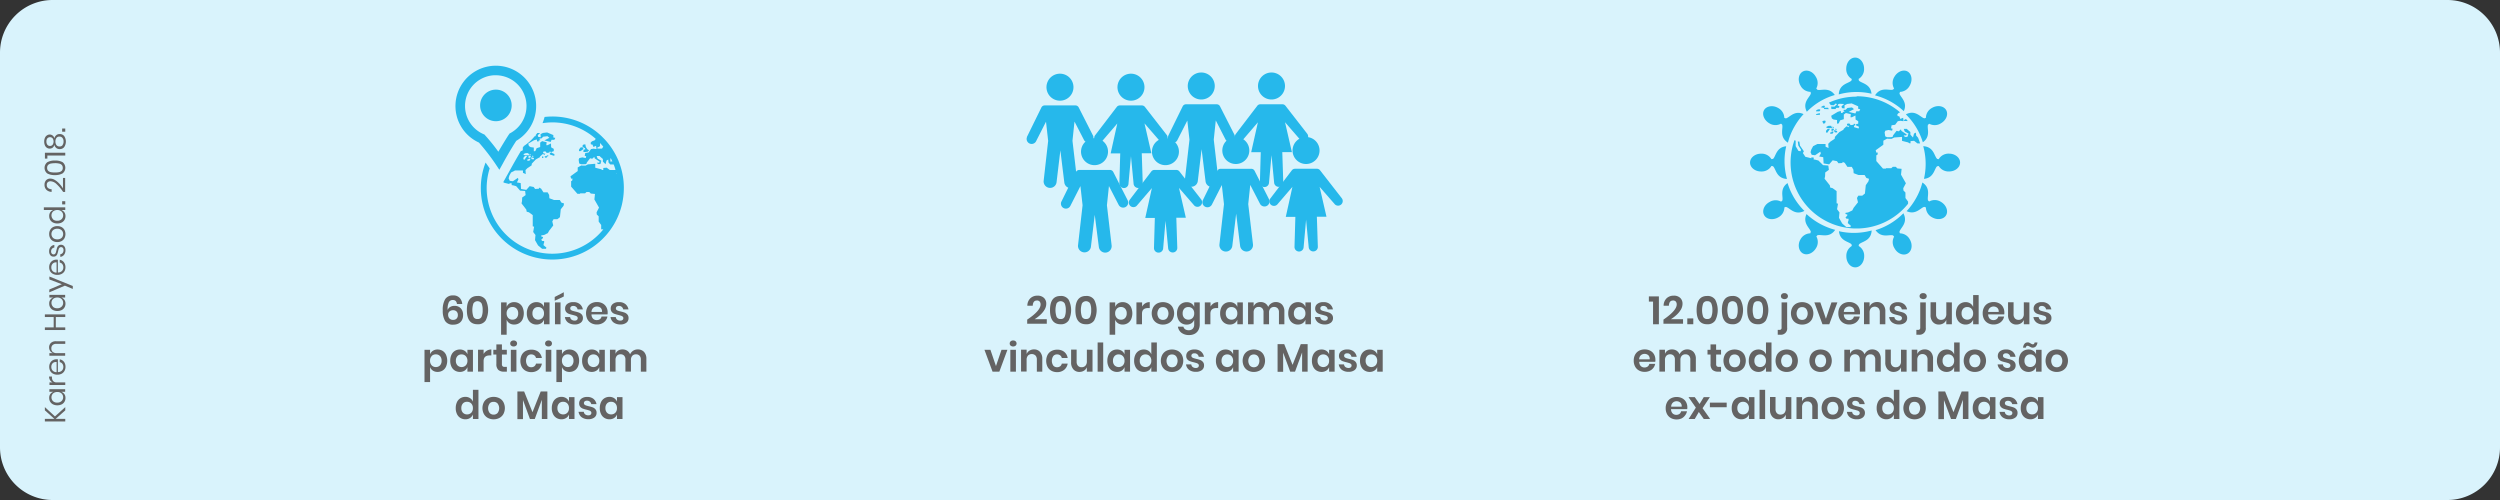 <?xml version="1.0" encoding="UTF-8"?> <svg xmlns="http://www.w3.org/2000/svg" width="950" height="190" viewBox="0 0 950 190"><rect x="0" y="0" width="950" height="190" fill="#333333" stroke="none"/><defs><style>.cls-1{fill:#d9f3fc;}.cls-2{fill:#646363;}.cls-3{fill:#26b8eb;}</style></defs><g id="Layer_2" data-name="Layer 2"><g id="Camada_1" data-name="Camada 1"><path class="cls-1" d="M930,190H20A20,20,0,0,1,0,170V20A20,20,0,0,1,20,0H930a20,20,0,0,1,20,20V170A20,20,0,0,1,930,190Z"></path><path class="cls-2" d="M20.88,158.24l3.92-3.54v1.23l-3.62,3.23H24.8v1H17.05v-1h3.6l-3.6-3.24V154.7Z"></path><path class="cls-2" d="M19.12,149.74a2.26,2.26,0,0,1,1.18-.85H18.76v-1h6v1H23.26a2.36,2.36,0,0,1,1.18.85,2.5,2.5,0,0,1,.44,1.49,2.72,2.72,0,0,1-.37,1.43,2.54,2.54,0,0,1-1.07,1,3.64,3.64,0,0,1-1.64.36,3.58,3.58,0,0,1-1.65-.36,2.64,2.64,0,0,1-1.08-1,2.72,2.72,0,0,1-.37-1.43A2.38,2.38,0,0,1,19.12,149.74Zm1,2.69a2.26,2.26,0,0,0,1.62.56,2.26,2.26,0,0,0,1.62-.56A1.94,1.94,0,0,0,24,151a2,2,0,0,0-.28-1.06,1.84,1.84,0,0,0-.78-.73,2.39,2.39,0,0,0-1.16-.26,2.58,2.58,0,0,0-1.17.26,1.9,1.9,0,0,0-.78.73,2.14,2.14,0,0,0,.34,2.54Z"></path><path class="cls-2" d="M19,144.43a2.6,2.6,0,0,1-.35-1.36h1.09v.31a2.16,2.16,0,0,0,.43,1.39,1.75,1.75,0,0,0,1.44.54H24.8v1h-6v-1H20A2.3,2.3,0,0,1,19,144.43Z"></path><path class="cls-2" d="M22,136.56v4.83a2.1,2.1,0,0,0,1.55-.59,1.94,1.94,0,0,0,.52-1.36,2,2,0,0,0-.37-1.22,1.5,1.5,0,0,0-1-.6v-1.07A2.53,2.53,0,0,1,24.61,138a3.3,3.3,0,0,1,.28,1.36,3.11,3.11,0,0,1-.37,1.54A2.64,2.64,0,0,1,23.45,142a3.42,3.42,0,0,1-1.64.38,3.46,3.46,0,0,1-1.65-.38,2.6,2.6,0,0,1-1.08-1.05,3.11,3.11,0,0,1-.37-1.54,3,3,0,0,1,.37-1.53,2.53,2.53,0,0,1,1-1,2.84,2.84,0,0,1,1.39-.35C21.66,136.52,21.84,136.53,22,136.56Zm-1.61,1.19a1.65,1.65,0,0,0-.67.69,2.05,2.05,0,0,0-.22,1,2,2,0,0,0,.51,1.39,2,2,0,0,0,1.5.6v-3.86A2,2,0,0,0,20.39,137.75Z"></path><path class="cls-2" d="M19.34,130.32a2.72,2.72,0,0,1,1.95-.65H24.8v1H21.38a1.94,1.94,0,0,0-1.39.46,1.66,1.66,0,0,0-.48,1.25A1.73,1.73,0,0,0,20,133.7a2.23,2.23,0,0,0,1.56.49h3.2v1h-6v-1h1.43a2,2,0,0,1-1.13-.82,2.42,2.42,0,0,1-.4-1.36A2.28,2.28,0,0,1,19.34,130.32Z"></path><path class="cls-2" d="M17.05,119.47H24.8v1H21.21v3.94H24.8v1H17.05v-1H20.4v-3.94H17.05Z"></path><path class="cls-2" d="M19.12,113.9a2.26,2.26,0,0,1,1.18-.85H18.76v-1h6v1H23.26a2.36,2.36,0,0,1,1.18.85,2.5,2.5,0,0,1,.44,1.49,2.72,2.72,0,0,1-.37,1.43,2.54,2.54,0,0,1-1.07,1,3.64,3.64,0,0,1-1.64.36,3.58,3.58,0,0,1-1.65-.36,2.64,2.64,0,0,1-1.08-1,2.72,2.72,0,0,1-.37-1.43A2.34,2.34,0,0,1,19.12,113.9Zm1,2.68a2.26,2.26,0,0,0,1.62.56,2.26,2.26,0,0,0,1.62-.56A1.94,1.94,0,0,0,24,115.1a2,2,0,0,0-.28-1.06,1.84,1.84,0,0,0-.78-.73,2.39,2.39,0,0,0-1.16-.26,2.58,2.58,0,0,0-1.17.26,1.9,1.9,0,0,0-.78.73,2.14,2.14,0,0,0,.34,2.54Z"></path><path class="cls-2" d="M18.76,110l4.75-2-4.75-1.81v-1.11l8.9,3.59v1.13l-3-1.25-5.94,2.54Z"></path><path class="cls-2" d="M22,98.72v4.83a2.1,2.1,0,0,0,1.55-.59,1.94,1.94,0,0,0,.52-1.36,2,2,0,0,0-.37-1.22,1.5,1.5,0,0,0-1-.6V98.71a2.53,2.53,0,0,1,1.89,1.47,3.3,3.3,0,0,1,.28,1.36,3.11,3.11,0,0,1-.37,1.54,2.64,2.64,0,0,1-1.07,1,3.42,3.42,0,0,1-1.64.38,3.46,3.46,0,0,1-1.65-.38,2.6,2.6,0,0,1-1.08-1,3.11,3.11,0,0,1-.37-1.54,3,3,0,0,1,.37-1.53,2.53,2.53,0,0,1,1-1,2.84,2.84,0,0,1,1.39-.35C21.66,98.68,21.84,98.69,22,98.72Zm-1.61,1.19a1.65,1.65,0,0,0-.67.69,2.05,2.05,0,0,0-.22,1A2,2,0,0,0,20,103a2,2,0,0,0,1.5.6V99.69A2,2,0,0,0,20.39,99.91Z"></path><path class="cls-2" d="M19.22,93.83a2.23,2.23,0,0,1,1.43-.75v1a1.32,1.32,0,0,0-.88.45,1.45,1.45,0,0,0-.35,1,1.26,1.26,0,0,0,.26.84.88.88,0,0,0,.7.3.72.72,0,0,0,.53-.2,1.29,1.29,0,0,0,.31-.51,8.41,8.41,0,0,0,.22-.83A8.37,8.37,0,0,1,21.75,94a1.7,1.7,0,0,1,.51-.7,1.48,1.48,0,0,1,.95-.29,1.5,1.5,0,0,1,1.2.56,2.22,2.22,0,0,1,.46,1.48,2.79,2.79,0,0,1-.52,1.76,2.05,2.05,0,0,1-1.44.8v-1a1.28,1.28,0,0,0,.89-.48,1.7,1.7,0,0,0,.34-1.12,1.21,1.21,0,0,0-.26-.81.86.86,0,0,0-.69-.29.76.76,0,0,0-.56.21,1.31,1.31,0,0,0-.32.52,8.62,8.62,0,0,0-.23.85,7.72,7.72,0,0,1-.31,1.07,1.59,1.59,0,0,1-.49.68,1.36,1.36,0,0,1-.91.28A1.53,1.53,0,0,1,19.14,97a2.31,2.31,0,0,1-.47-1.53A2.49,2.49,0,0,1,19.22,93.83Z"></path><path class="cls-2" d="M19.06,87.39a2.67,2.67,0,0,1,1.08-1.08,3.35,3.35,0,0,1,1.65-.39,3.29,3.29,0,0,1,1.64.39,2.71,2.71,0,0,1,1.07,1.08,3.47,3.47,0,0,1,0,3.12,2.71,2.71,0,0,1-1.07,1.08,3.32,3.32,0,0,1-1.64.4,3.25,3.25,0,0,1-1.65-.4,2.74,2.74,0,0,1-1.08-1.08A3.21,3.21,0,0,1,18.69,89,3.05,3.05,0,0,1,19.06,87.39Zm.75,2.55a1.88,1.88,0,0,0,.74.74,2.86,2.86,0,0,0,2.47,0,1.82,1.82,0,0,0,.74-.74,2.2,2.2,0,0,0,0-2A1.88,1.88,0,0,0,23,87.2a2.43,2.43,0,0,0-1.23-.28,2.5,2.5,0,0,0-1.24.28,1.82,1.82,0,0,0-.74.74,2.11,2.11,0,0,0-.24,1A2,2,0,0,0,19.81,89.94Z"></path><path class="cls-2" d="M19.12,80.64a2.26,2.26,0,0,1,1.18-.85H16.66v-1H24.8v1H23.26a2.36,2.36,0,0,1,1.18.85,2.5,2.5,0,0,1,.44,1.49,2.72,2.72,0,0,1-.37,1.43,2.54,2.54,0,0,1-1.07,1,3.64,3.64,0,0,1-1.64.36,3.58,3.58,0,0,1-1.65-.36,2.64,2.64,0,0,1-1.08-1,2.72,2.72,0,0,1-.37-1.43A2.38,2.38,0,0,1,19.12,80.64Zm1,2.69a2.26,2.26,0,0,0,1.62.56,2.26,2.26,0,0,0,1.62-.56A1.94,1.94,0,0,0,24,81.85a2,2,0,0,0-.28-1.06,1.84,1.84,0,0,0-.78-.73,2.39,2.39,0,0,0-1.16-.26,2.58,2.58,0,0,0-1.17.26,1.9,1.9,0,0,0-.78.73,2.14,2.14,0,0,0,.34,2.54Z"></path><path class="cls-2" d="M23.62,76.46H24.8v1.21H23.62Z"></path><path class="cls-2" d="M21.54,70a3.57,3.57,0,0,0-2.3-1.12,1.57,1.57,0,0,0-1.06.34,1.31,1.31,0,0,0-.4,1.08,1.42,1.42,0,0,0,.49,1.17,2.33,2.33,0,0,0,1.35.44v1a2.91,2.91,0,0,1-2-.8,2.57,2.57,0,0,1-.7-1.87,2.46,2.46,0,0,1,.58-1.73,2.11,2.11,0,0,1,1.65-.64,3.36,3.36,0,0,1,1.79.57,8,8,0,0,1,1.68,1.42,10.36,10.36,0,0,1,1.31,1.75V67.61h.83v5.33H24A16.19,16.19,0,0,0,21.54,70Z"></path><path class="cls-2" d="M20.87,66.54a5.71,5.71,0,0,1-2.9-.62,2.71,2.71,0,0,1,0-4.27A5.72,5.72,0,0,1,20.86,61a5.79,5.79,0,0,1,2.92.62,2.71,2.71,0,0,1,0,4.27A5.72,5.72,0,0,1,20.87,66.54Zm0-4.52a7.7,7.7,0,0,0-1.58.14,2,2,0,0,0-1,.52,1.54,1.54,0,0,0-.38,1.11,1.51,1.51,0,0,0,.38,1.1,1.91,1.91,0,0,0,1,.52,7.7,7.7,0,0,0,1.58.14,7.91,7.91,0,0,0,1.6-.14,2.06,2.06,0,0,0,1-.52,1.46,1.46,0,0,0,.38-1.1,1.54,1.54,0,0,0-.38-1.11,2,2,0,0,0-1-.52A7.25,7.25,0,0,0,20.87,62Z"></path><path class="cls-2" d="M18,60.27h-.93V58.05H24.8v1.06H18Z"></path><path class="cls-2" d="M17.83,56.16a2.07,2.07,0,0,1-.75-.91,3.49,3.49,0,0,1-.28-1.44,3.33,3.33,0,0,1,.28-1.44,2.07,2.07,0,0,1,.75-.91,1.81,1.81,0,0,1,2.83,1.11,2.29,2.29,0,0,1,.73-1.2,1.92,1.92,0,0,1,1.28-.43,2.11,2.11,0,0,1,1.73.78,3.75,3.75,0,0,1,0,4.16,2.09,2.09,0,0,1-1.73.78,2,2,0,0,1-1.28-.42,2.22,2.22,0,0,1-.73-1.19A1.94,1.94,0,0,1,20,56.12a1.87,1.87,0,0,1-1.12.35A1.82,1.82,0,0,1,17.83,56.16ZM20,55a2.25,2.25,0,0,0,0-2.44,1.38,1.38,0,0,0-2,0,1.88,1.88,0,0,0-.36,1.21A1.92,1.92,0,0,0,18,55a1.21,1.21,0,0,0,1,.46A1.23,1.23,0,0,0,20,55Zm3.74.15a2.16,2.16,0,0,0,.41-1.38,2,2,0,0,0-.42-1.36,1.41,1.41,0,0,0-1.16-.51,1.3,1.3,0,0,0-1.13.53,2.19,2.19,0,0,0-.38,1.34,2.27,2.27,0,0,0,.38,1.35,1.32,1.32,0,0,0,1.13.53A1.37,1.37,0,0,0,23.77,55.18Z"></path><path class="cls-2" d="M23.62,48.84H24.8v1.21H23.62Z"></path><path class="cls-3" d="M457.05,76.14l5.51-11.22a1.39,1.39,0,0,1,1.26-.78h11.67a1.39,1.39,0,0,1,1.25.77l5.47,10.76a1.92,1.92,0,0,1-3.42,1.75l-3.69-7.15-.77,7.29,1.8,15.27a2.46,2.46,0,0,1-2.45,2.75h0a2.46,2.46,0,0,1-2.44-2.16l-1.5-12.22-1.46,12.22a2.46,2.46,0,0,1-4.89-.57l1.72-15.25-.82-7.28-3.82,7.51a1.91,1.91,0,0,1-3.41-1.7"></path><path class="cls-3" d="M474.74,57.17a5.13,5.13,0,1,1-5.15-5.11,5.13,5.13,0,0,1,5.15,5.11"></path><path class="cls-3" d="M501.43,57.17a5.13,5.13,0,1,1-5.15-5.11,5.13,5.13,0,0,1,5.15,5.11"></path><path class="cls-3" d="M482.72,75.43l8.18-10.71a1.49,1.49,0,0,1,1.19-.59h8.35a1.48,1.48,0,0,1,1.18.58l8.27,10.63a1.76,1.76,0,0,1-2.6,2.35L501.45,71l2.61,11.35h-3.65l.37,11.4a1.73,1.73,0,0,1-1.73,1.79h0a1.74,1.74,0,0,1-1.74-1.57l-1-10.47L495.37,94a1.74,1.74,0,0,1-1.72,1.58,1.73,1.73,0,0,1-1.74-1.78l.33-11.4H488.6L491.12,71l-5.8,6.76a1.76,1.76,0,0,1-2.27.13h0a1.74,1.74,0,0,1-.33-2.46"></path><path class="cls-3" d="M403.35,76.58l5.51-11.22a1.39,1.39,0,0,1,1.26-.78h11.67a1.4,1.4,0,0,1,1.25.76l5.47,10.76a1.92,1.92,0,0,1-3.42,1.75l-3.69-7.15L420.63,78l1.79,15.27A2.47,2.47,0,0,1,420,96h0a2.46,2.46,0,0,1-2.44-2.16L416,81.63l-1.46,12.22a2.47,2.47,0,0,1-4.9-.57L411.38,78l-.82-7.28-3.82,7.51a1.89,1.89,0,0,1-3.39-1.68"></path><path class="cls-3" d="M421.05,57.61a5.13,5.13,0,1,1-5.15-5.11,5.13,5.13,0,0,1,5.15,5.11"></path><path class="cls-3" d="M448,57.61a5.13,5.13,0,1,1-5.15-5.11A5.13,5.13,0,0,1,448,57.61"></path><path class="cls-3" d="M429.32,75.87l8.18-10.71a1.49,1.49,0,0,1,1.19-.59H447a1.48,1.48,0,0,1,1.18.58l8.27,10.63a1.76,1.76,0,0,1-2.6,2.35l-5.84-6.73,2.61,11.35H447l.37,11.4a1.73,1.73,0,0,1-1.73,1.79h0a1.74,1.74,0,0,1-1.74-1.57l-1-10.47L442,94.39A1.74,1.74,0,0,1,440.25,96a1.73,1.73,0,0,1-1.74-1.78l.33-11.4H435.2l2.52-11.35-5.8,6.76a1.76,1.76,0,0,1-2.27.13h0a1.74,1.74,0,0,1-.33-2.46"></path><path class="cls-3" d="M443.91,51.63l5.51-11.22a1.39,1.39,0,0,1,1.26-.78h11.67a1.39,1.39,0,0,1,1.25.77l5.47,10.76a1.92,1.92,0,0,1-3.42,1.75L462,45.77l-.77,7.28L463,68.32a2.47,2.47,0,0,1-2.45,2.75h0a2.46,2.46,0,0,1-2.44-2.16l-1.5-12.22-1.46,12.22a2.47,2.47,0,0,1-4.9-.57L452,53.09l-.82-7.28-3.82,7.51a1.9,1.9,0,0,1-3.4-1.69"></path><path class="cls-3" d="M461.61,32.66a5.13,5.13,0,1,1-5.15-5.11,5.13,5.13,0,0,1,5.15,5.11"></path><path class="cls-3" d="M488.3,32.66a5.13,5.13,0,1,1-5.15-5.11,5.13,5.13,0,0,1,5.15,5.11"></path><path class="cls-3" d="M469.58,50.92l8.18-10.71a1.49,1.49,0,0,1,1.19-.59h8.35a1.48,1.48,0,0,1,1.18.58l8.27,10.63a1.76,1.76,0,0,1-2.6,2.35l-5.84-6.73,2.61,11.35h-3.65l.37,11.4A1.73,1.73,0,0,1,485.91,71h0a1.74,1.74,0,0,1-1.74-1.57l-1-10.47-.95,10.49a1.73,1.73,0,0,1-3.46-.21l.33-11.4h-3.64L478,46.48l-5.8,6.76a1.76,1.76,0,0,1-2.27.13h0a1.74,1.74,0,0,1-.33-2.45"></path><path class="cls-3" d="M390.22,52.06l5.51-11.22a1.39,1.39,0,0,1,1.26-.78h11.67a1.39,1.39,0,0,1,1.25.77l5.47,10.76A1.92,1.92,0,0,1,412,53.35l-3.69-7.15-.77,7.29,1.79,15.27a2.46,2.46,0,0,1-2.45,2.75h0a2.46,2.46,0,0,1-2.44-2.16l-1.5-12.22-1.46,12.22a2.47,2.47,0,0,1-4.9-.57l1.72-15.25-.82-7.28-3.82,7.51a1.9,1.9,0,0,1-3.39-1.7"></path><path class="cls-3" d="M407.92,33.1A5.13,5.13,0,1,1,402.77,28a5.13,5.13,0,0,1,5.15,5.11"></path><path class="cls-3" d="M434.9,33.1A5.13,5.13,0,1,1,429.75,28a5.13,5.13,0,0,1,5.15,5.11"></path><path class="cls-3" d="M416.18,51.36l8.18-10.71a1.49,1.49,0,0,1,1.19-.59h8.35a1.48,1.48,0,0,1,1.18.58l8.27,10.63a1.76,1.76,0,0,1-2.6,2.35l-5.84-6.73,2.61,11.35h-3.65l.37,11.4a1.73,1.73,0,0,1-1.73,1.79h0a1.74,1.74,0,0,1-1.74-1.57l-1-10.47-.95,10.49a1.74,1.74,0,0,1-1.72,1.58,1.73,1.73,0,0,1-1.74-1.78l.33-11.4h-3.64l2.52-11.35-5.8,6.76a1.76,1.76,0,0,1-2.27.13h0a1.75,1.75,0,0,1-.33-2.46"></path><path class="cls-3" d="M705.49,36.72A25,25,0,0,0,695,39l.69.94,1.16.06.7-.68.53.26-1,.94-1.27,0a4.13,4.13,0,0,1,.11.92l1.62,0,.18-.44,1.12-.06.13-.66-.66-.11.22-.59.5-.15,1.75.09-1,.88.16.68,1,.15L700.93,40l1-.5,1.71-.2,2.47,1.1v.94l.79.2-.4.74h-1.11l-.33.85-2.55-.6,2-1.06-.76-.65-1.73.21-.15.16h0l0,0-.49.51-.82.07.06.41.29.12v.14l-.67.09,0,.39-.64,0-.12-.77-1.15.35L695.85,44l.26,1,.66.42,1.31.19V47l.61-.1.56-1.17,1.4-.44V43.53l.78-.59,1.88.45-.13,1.18h.5l1.38-.68.07,1.55,1,.61,0,.92-1,.33.07.3,1.16.53,0,.64-.34,0v0l-1.46-.45-.06-.47h0l.43-.29v-.43l-.46-.12-.11.4-.81.12-.08,0v0l-.28,0-.23-.46-.26-.12h-.58l-.26.22v.47l.49.16.49.07-.11,0-.44.49-.2-.25-.43-.11-1.17,1.09.15.13-1.72,1L697.28,52l-.11.75-1.62,1.07-.81.81.09,1.62-1.12-.52v-1h-3.11l-1.61.81-.7,1.29-.28,1,.45,1,1.27.16,2-1.35.18.66-.62,1.17,1.54.26.15,2.37,2.1.36,1.34-1.55,1.62.33.57.79,1.55-.09,0-.46.85.41,1,1.52,1.67,0,.61,1.07.09,1.32,1.84.7,2.32,0,.68,1.11,1,.33-.19.92L709,70.37l-.33,3.17-1,.81-1.51,0-.51.88.38,1.64-1.65,2.1-.52,1-1.57.75-1,.16,0,.44.72.2-.08.47-.65.62.39.5.78,0,0,.6-.21.59-.07.48,1.15,1-.15.5-1.57,0-1.56-1.36-1.22-2.14.18-2.06-.92-1.23.37-2.08-.54-.15V72.62s-1.54-1.16-1.62-1.16-.81-.19-.81-.19l-.15-.86-2-2.5.2-.9.06-1.47,1.38-1-.2-1.64-2-.15L691,61l-1.12-.3-.72-.13.09-.66-.92-.13v.37l-2.3-.57-.93-1.42.37-.68L684,55.34l-.25-1.55h-.59l.2,1.51,1,1.56-.11.61-.85-.13-1.05-1.79V53.46l-.44-.21a25.07,25.07,0,0,0,43.16,24.17v-.81l-1-1.36v-2.1l-.76-.77-.07-.88,1-1.86-1.85-3.26.22-2.22L721,64l-.61-.62h-1.12l-.57.53h-2l-.06.17h-1.1L713,61.2,713,59l.42-.15.15-.85H713l-.24-.9,2.91-2.1V53.47l1.43-.79.58.06h1.17l.92-.49,3-.23v1.51l2.33.59.46.33H726v-.82l1.35-.13,1.28,1h1c-.22-.75-.49-1.48-.78-2.2h0l-.69-.76-.11-1-.07-.14-.66.36-.38,1.48-1-1.08,0-1-1-.84-.37-.36h-1.14l.36,1,1.37.77.24.25L725,51l0,.81-.67.28-.56-.13-.36-.5.93,0,.25-.34-2.06-1.39-.16-.59-.83.76-.85-.18-1.29,1.68-.25.66-.82.08h-1.22l-.73-.34-.22-1.45.26-.69,1.24-.27,1.35.27.17-.75-.58-.14.2-1.16,1.36-.21,1-1.35,1-.16.89.13h.32l-.18-1.27-1.08.44-.38-1-.63-.08-.12-.65.51-.55.55-.21a25.19,25.19,0,0,0-16.46-6.12M692.8,40.17c-.32.19-.63.38-.94.59l.08,0,1.12.24.09.44,1.77.06-.24-.57-1.57,0,.37-.34-.13-.42h-.55Zm-2.13,1.4,0,0,0,.17h-.18l-.39.3v.27h1.3l.27-.36v-.41ZM724.94,46c-.21-.27-.44-.52-.66-.78l-.77.39.12.37Zm-34-2.87.63-.1c.05,0,0,.58,0,.58l-1.3.08-.25-.3Zm1.52,3,.69-.33.62.15-.21.84-.68.22Zm3.66,2v.54h-1.57l-.59-.16.15-.38.76-.32h1v.32Zm.73.76v.52l-.39.26-.49.09v-.87Zm-.45-.22V48l.54.49Zm.25,1.27v.51l-.38.38h-.83l.13-.58.39,0L696,50Zm-2.09-1h.87l-1.12,1.56-.46-.25.1-.66Zm3.56.87v.51h-.83L697,49.9v-.48h.06Zm-.77-.7.24-.25.4.25-.32.27Z"></path><path class="cls-3" d="M698.73,35.9c.2-4.17,4-4.2,4.85-5.35l.1-.54a4.32,4.32,0,0,1-2.11-3.91c0-2.33,1.52-4.22,3.39-4.22s3.39,1.89,3.39,4.22a4.33,4.33,0,0,1-2.09,3.9l.12.61c.92,1.07,4.43,1.19,4.79,5a25.23,25.23,0,0,0-12.44.27m13.78.36c2.26-3.51,5.55-1.65,6.88-2.21l.36-.41a4.32,4.32,0,0,1,.13-4.45c1.17-2,3.43-2.9,5-2s2,3.33.82,5.36A4.35,4.35,0,0,1,722,34.92l-.2.59c.26,1.38,3.24,3.24,1.64,6.73a25.35,25.35,0,0,0-10.93-6m11.75,7.2c3.72-1.91,5.63,1.35,7.06,1.52l.52-.18A4.35,4.35,0,0,1,734.17,41c2-1.16,4.42-.8,5.36.82s.05,3.88-2,5.05a4.34,4.34,0,0,1-4.42.15l-.48.4c-.47,1.33,1.19,4.43-1.95,6.65a25.07,25.07,0,0,0-2.28-5.23,24.82,24.82,0,0,0-4.18-5.39m6.59,12.1c4.17.21,4.2,4,5.35,4.85l.54.1a4.33,4.33,0,0,1,3.91-2.12c2.33,0,4.22,1.52,4.22,3.39s-1.89,3.39-4.22,3.39a4.36,4.36,0,0,1-3.9-2.08l-.61.11c-1.07.92-1.19,4.43-5,4.78a25.18,25.18,0,0,0,.65-5.66,25.65,25.65,0,0,0-.92-6.76m-.36,13.78c3.51,2.26,1.64,5.56,2.21,6.88l.41.36a4.32,4.32,0,0,1,4.45.13c2,1.16,2.9,3.43,2,5.05s-3.33,2-5.36.82a4.34,4.34,0,0,1-2.34-3.75l-.59-.21c-1.39.26-3.25,3.24-6.74,1.63a24.89,24.89,0,0,0,3.39-4.59,24.28,24.28,0,0,0,2.61-6.32m-7.2,11.76c1.91,3.72-1.35,5.63-1.52,7.07l.18.51A4.32,4.32,0,0,1,725.73,91c1.17,2,.8,4.42-.82,5.35s-3.88.06-5-2a4.34,4.34,0,0,1-.15-4.42l-.4-.47c-1.33-.47-4.43,1.18-6.65-2a25.27,25.27,0,0,0,10.63-6.47m-12.11,6.58c-.2,4.17-4,4.2-4.85,5.36l-.1.53a4.32,4.32,0,0,1,2.11,3.91c0,2.34-1.51,4.23-3.39,4.23s-3.39-1.89-3.39-4.23a4.34,4.34,0,0,1,2.08-3.9l-.11-.61c-.92-1.07-4.43-1.19-4.78-5a25.36,25.36,0,0,0,12.43-.28m-13.78-.36c-2.26,3.51-5.56,1.65-6.88,2.21l-.36.42a4.3,4.3,0,0,1-.13,4.44c-1.17,2-3.43,2.9-5,2S683,93,684.16,91a4.33,4.33,0,0,1,3.75-2.33l.2-.59c-.26-1.38-3.24-3.24-1.63-6.73a25.5,25.5,0,0,0,10.92,6m-11.75-7.19c-3.72,1.91-5.64-1.36-7.06-1.53l-.52.18a4.33,4.33,0,0,1-2.33,3.79c-2,1.16-4.42.8-5.35-.82s-.06-3.89,2-5a4.34,4.34,0,0,1,4.42-.15l.47-.41c.47-1.33-1.18-4.43,2-6.65a25.57,25.57,0,0,0,2.27,5.23,25,25,0,0,0,4.19,5.41M679.06,68c-4.17-.2-4.2-4-5.36-4.85l-.54-.1a4.33,4.33,0,0,1-3.92,2.12c-2.33,0-4.22-1.52-4.22-3.39s1.89-3.39,4.22-3.39a4.33,4.33,0,0,1,3.9,2.09l.62-.11c1.07-.92,1.19-4.43,5-4.79a25.2,25.2,0,0,0-.64,5.67,25.58,25.58,0,0,0,.93,6.75m.36-13.78c-3.51-2.26-1.64-5.56-2.21-6.88l-.42-.36a4.3,4.3,0,0,1-4.44-.13c-2-1.17-2.9-3.43-2-5s3.33-2,5.35-.82a4.37,4.37,0,0,1,2.34,3.75l.59.21c1.39-.26,3.25-3.24,6.74-1.63A25.24,25.24,0,0,0,682,47.92a24.45,24.45,0,0,0-2.6,6.32m7.2-11.76c-1.91-3.72,1.36-5.63,1.53-7.06L688,34.9a4.35,4.35,0,0,1-3.79-2.33c-1.17-2-.8-4.42.82-5.36s3.88-.06,5,2a4.34,4.34,0,0,1,.15,4.42l.41.47c1.33.47,4.43-1.18,6.64,2A24.73,24.73,0,0,0,692,38.3a24.46,24.46,0,0,0-5.41,4.18"></path><polygon class="cls-3" points="221.69 57.75 222.41 57.75 223.37 57.65 223.87 57.06 223.35 56.85 223.05 56.52 222.62 55.82 222.41 54.82 221.6 54.99 221.36 55.33 221.36 55.73 221.75 56.01 222.32 56.35 222.37 56.76 221.77 56.89 221.69 57.75"></polygon><polygon class="cls-3" points="220.52 56.1 220.02 56.9 220.02 57.42 220.59 57.42 221.62 56.69 221.66 56.15 221.18 55.94 220.52 56.1"></polygon><path class="cls-3" d="M207.67,59.36H207v.37h.16s0,.08,0,.18l.44,0,.27-.17.07-.34.35,0,.13-.29-.32-.07h-.28Z"></path><polygon class="cls-3" points="205.97 59.65 205.94 60.01 206.46 59.97 206.51 59.6 206.2 59.36 205.97 59.65"></polygon><path class="cls-3" d="M237.06,71.17c0-.8-.05-1.58-.12-2.36a26.82,26.82,0,0,0-1.8-7.4c-.06-.17-.13-.35-.2-.52a27.72,27.72,0,0,0-5.1-7.88l-.43-.44c-.41-.42-.81-.82-1.24-1.21a27.08,27.08,0,0,0-18.29-7.09,28.64,28.64,0,0,0-2.94.17,18.11,18.11,0,0,1-.78,2.36,25.45,25.45,0,0,1,3.72-.29,24.89,24.89,0,0,1,16.48,6.23l-.3.53-1.15.46-.48.52.11.61.6.08.36.9,1-.42.17,1.2h-.3l-.85-.12-.93.15-.91,1.28-1.29.21-.19,1.09.55.13-.16.71-1.28-.26-1.18.26-.24.65.2,1.38.69.32H222l.78-.07.24-.62,1.21-1.58.81.17.79-.71.15.56,1.94,1.31-.23.32-.88,0,.34.48.54.11.63-.26v-.76l.28-.13-.22-.24-1.3-.73-.34-1h1.08l.34.34.94.8,0,1,1,1,.37-1.41.66-.37.12,1.15.65.71,1.3,0c.26.65.48,1.31.68,2l-.14.12h-2l-1.22-.9-1.27.12v.78h-.41l-.43-.31-2.21-.56V62.24l-2.8.22-.86.47h-1.11l-.55-.06-1.35.76V65l-2.75,2,.23.86h.56l-.15.81-.39.14,0,2.11,2.38,2.72h1l.06-.17h1.86l.54-.5h1.06l.58.58,1.58.16-.22,2.09,1.76,3.09-.92,1.77.06.83.73.72v2l.95,1.28v1.66h.82A24.94,24.94,0,0,1,186.08,64l-.34-.5c-.12-.18-.57-.83-1.22-1.73a26.86,26.86,0,0,0-1.81,9.68,27.18,27.18,0,0,0,53.6,6.38c.13-.54.23-1.07.33-1.62a27.54,27.54,0,0,0,.42-4.76,1.31,1.31,0,0,0,0-.28m-8.3-14.7h-1.71l-.11-.36,1.07-.55V54.34c.42.45.84.91,1.23,1.4Zm3.67,4.87-.48.07V60.3l.16-.17c.21.4.4.8.58,1.22Zm1.65,4.46.08-.09c0,.14.07.28.1.42Z"></path><path class="cls-3" d="M203.58,51.72l-.36,0a18.37,18.37,0,0,1-4.15,3.76l-.55.88.25.06-.21.8-.64.2,0,0c-1.35,2.26-2.76,4.75-3.29,5.71l-1.44,2.59-1.92,3.44.16.25,2.18.54v-.36l.87.12-.08.62.68.12,1.06.29,1.5,1.7,1.91.14.18,1.56-1.3.91-.07,1.39-.18.85L200,79.65l.14.8s.69.19.77.19,1.53,1.1,1.53,1.1V86l.52.15-.35,2,.87,1.16-.17,1.95,1.15,2L206,94.55l1.48,0,.15-.48-1.1-.91.06-.46.19-.56,0-.57-.74,0-.38-.47.62-.6.08-.44-.68-.2,0-.41,1-.15,1.49-.71.5-.91,1.56-2-.36-1.56.48-.83,1.43,0,1-.76.31-3,1.07-1.35.18-.87-1-.32-.64-1-2.2,0-1.74-.66-.08-1.24-.58-1-1.58,0-.91-1.42-.8-.39,0,.43-1.47.09-.54-.75-1.53-.31L200,72.15l-2-.34-.14-2.24-1.45-.25.58-1.1-.17-.64-1.91,1.28-1.2-.15-.43-.94.26-1,.66-1.22,1.52-.77h3v.9l1.06.49-.09-1.54.76-.76,1.54-1,.11-.71,1.53-1.59,1.64-.91-.14-.11,1.11-1,.4.11.18.23.42-.46.1,0-.46-.07-.47-.15v-.46l.25-.2h.55l.25.11.22.43.26,0v0l.07,0,.76-.12.11-.38.44.11V58l-.41.28.06.44,1.38.43v0l.32,0,0-.61-1.09-.5-.06-.29.91-.3,0-.88-1-.58-.06-1.47-1.31.65h-.47l.13-1.12L206,53.63l-.73.56v1.69l-1.33.42-.52,1.1-.57.09V56.08l-1.25-.18-.62-.41-.25-.91,2.22-1.3L204,53l.11.74.61,0,0-.37.63-.09,0-.12-.27-.12-.07-.39.78-.06.47-.49,0,0h0l.14-.15,1.64-.2.72.61-1.9,1,2.41.57.32-.81h1.06l.37-.71-.75-.18v-.9l-2.35-1-1.62.19-.9.47.06,1.16-.95-.14-.15-.65.92-.83-1.1,0c-.19.28-.42.54-.63.81Zm-4.29,9-.44-.24.1-.61.57-.62h.82Zm2.2,0-.36.36h-.79l.12-.55.37,0,.07-.18.58-.08v.48Zm.19-1-.37.24-.47.08V59.2h.84Zm.7-.58.39.24-.31.25-.31-.25Zm-.5.62h.06l.95.28v.48h-.79l-.22-.31Zm-.63-1.34.52.46-.52.13Zm-.48-.21v.29H201V59H199.5l-.56-.16.13-.36.72-.29h1Z"></path><path class="cls-3" d="M189.76,64.52l1.44-2.59c0-.06,3-5.44,5-8.43A15.33,15.33,0,1,0,173.1,41.17a15.24,15.24,0,0,0,8.89,13,81.82,81.82,0,0,1,6.11,7.86Zm-5.61-13.35L183.8,51a11.68,11.68,0,0,1,3.93-22.4c.23,0,.46,0,.69,0A11.69,11.69,0,0,1,194,50.54l-.38.21-.25.37c-1.19,1.79-2.81,4.53-4,6.53a68.69,68.69,0,0,0-5-6.2Z"></path><path class="cls-3" d="M194.44,40.06a6,6,0,1,1-6-6,6,6,0,0,1,6,6"></path><path class="cls-2" d="M172.06,114a1.61,1.61,0,0,0-1.53.92,6.17,6.17,0,0,0-.42,2.89,2.11,2.11,0,0,1,.94-1.15,3,3,0,0,1,1.63-.43,3.19,3.19,0,0,1,2.41.92,3.63,3.63,0,0,1,.88,2.62,4,4,0,0,1-.42,1.86,3.06,3.06,0,0,1-1.25,1.27,4.1,4.1,0,0,1-2,.47,3.42,3.42,0,0,1-3.18-1.43,7.59,7.59,0,0,1-.87-4,7.75,7.75,0,0,1,.94-4.29,3.39,3.39,0,0,1,3-1.39,3.17,3.17,0,0,1,2.46.92,3.78,3.78,0,0,1,1,2.34h-2C173.49,114.48,173,114,172.06,114Zm-1.28,7a1.8,1.8,0,0,0,1.43.55,1.74,1.74,0,0,0,1.29-.48,1.79,1.79,0,0,0,.48-1.33,1.83,1.83,0,0,0-.49-1.38,1.79,1.79,0,0,0-1.31-.48,2.07,2.07,0,0,0-1.34.45,1.56,1.56,0,0,0-.55,1.29A2,2,0,0,0,170.78,121Z"></path><path class="cls-2" d="M177.41,117.84q0-5.37,4.05-5.37a3.42,3.42,0,0,1,3.09,1.44,8.71,8.71,0,0,1,0,7.87,3.42,3.42,0,0,1-3.09,1.44C178.76,123.23,177.41,121.43,177.41,117.84Zm6,0a6.17,6.17,0,0,0-.4-2.5,1.82,1.82,0,0,0-3.12,0,8,8,0,0,0,0,5,1.56,1.56,0,0,0,1.57.88,1.52,1.52,0,0,0,1.55-.88A6.16,6.16,0,0,0,183.41,117.84Z"></path><path class="cls-2" d="M197.27,115.32a3.39,3.39,0,0,1,1.31,1.48,5.72,5.72,0,0,1,0,4.54,3.39,3.39,0,0,1-1.31,1.48,3.57,3.57,0,0,1-1.89.51,3.14,3.14,0,0,1-1.79-.5,2.75,2.75,0,0,1-1.06-1.34v5.7h-2.12V114.92h2.12v1.72a2.67,2.67,0,0,1,1.06-1.33,3.16,3.16,0,0,1,1.79-.5A3.57,3.57,0,0,1,197.27,115.32Zm-4.13,2a2.43,2.43,0,0,0-.62,1.76,2.46,2.46,0,0,0,.62,1.75,2.1,2.1,0,0,0,1.58.65,2.07,2.07,0,0,0,1.59-.64,2.47,2.47,0,0,0,.6-1.76,2.5,2.5,0,0,0-.6-1.77,2.07,2.07,0,0,0-1.59-.65A2.16,2.16,0,0,0,193.14,117.31Z"></path><path class="cls-2" d="M205.66,115.31a2.72,2.72,0,0,1,1.06,1.33v-1.72h2.1v8.31h-2.1v-1.74a2.7,2.7,0,0,1-1.06,1.34,3.2,3.2,0,0,1-1.8.5,3.57,3.57,0,0,1-1.89-.51,3.39,3.39,0,0,1-1.31-1.48,5,5,0,0,1-.47-2.27,5.17,5.17,0,0,1,.47-2.27,3.44,3.44,0,0,1,1.31-1.48,3.57,3.57,0,0,1,1.89-.51A3.2,3.2,0,0,1,205.66,115.31Zm-2.73,2a2.5,2.5,0,0,0-.6,1.77,2.45,2.45,0,0,0,.6,1.76,2.27,2.27,0,0,0,3.17,0,2.42,2.42,0,0,0,.62-1.75,2.45,2.45,0,0,0-.62-1.76,2.11,2.11,0,0,0-1.58-.65A2.07,2.07,0,0,0,202.93,117.3Z"></path><path class="cls-2" d="M214.24,112.67l-3.45,1.62v-1.44l3.45-1.8ZM213,114.92v8.31h-2.11v-8.31Z"></path><path class="cls-2" d="M220.34,115.58a3.31,3.31,0,0,1,1.14,2h-2a1.56,1.56,0,0,0-1.64-1.32,1.26,1.26,0,0,0-.84.25.86.86,0,0,0-.3.69.71.71,0,0,0,.24.56,1.73,1.73,0,0,0,.6.33c.24.08.58.17,1,.28a11.64,11.64,0,0,1,1.54.44,2.6,2.6,0,0,1,1,.73,2,2,0,0,1,.43,1.36,2.12,2.12,0,0,1-.83,1.73,3.51,3.51,0,0,1-2.24.66,4.19,4.19,0,0,1-2.59-.73,3.12,3.12,0,0,1-1.19-2.08h2a1.38,1.38,0,0,0,.54,1,1.91,1.91,0,0,0,1.21.35,1.21,1.21,0,0,0,.83-.26.88.88,0,0,0,.29-.68.73.73,0,0,0-.25-.58,1.69,1.69,0,0,0-.62-.34c-.25-.08-.59-.17-1-.29a11.21,11.21,0,0,1-1.51-.43,2.31,2.31,0,0,1-1-.7,2,2,0,0,1-.41-1.32,2.15,2.15,0,0,1,.82-1.75,3.5,3.5,0,0,1,2.28-.67A3.61,3.61,0,0,1,220.34,115.58Z"></path><path class="cls-2" d="M230.86,119.48h-6.09a2.26,2.26,0,0,0,.6,1.63,1.93,1.93,0,0,0,1.38.53,2,2,0,0,0,1.22-.36,1.6,1.6,0,0,0,.62-1h2.23a3.47,3.47,0,0,1-.71,1.56,3.65,3.65,0,0,1-1.39,1.08,4.45,4.45,0,0,1-1.88.39,4.37,4.37,0,0,1-2.16-.52,3.67,3.67,0,0,1-1.47-1.48,5.21,5.21,0,0,1,0-4.54,3.61,3.61,0,0,1,1.47-1.48,4.48,4.48,0,0,1,2.16-.51,4.35,4.35,0,0,1,2.15.51,3.61,3.61,0,0,1,1.42,1.4,4.13,4.13,0,0,1,.5,2A2.69,2.69,0,0,1,230.86,119.48ZM228.27,117a2.19,2.19,0,0,0-2.86,0,2.18,2.18,0,0,0-.65,1.54h4A1.85,1.85,0,0,0,228.27,117Z"></path><path class="cls-2" d="M237.68,115.58a3.31,3.31,0,0,1,1.14,2h-2a1.56,1.56,0,0,0-1.64-1.32,1.26,1.26,0,0,0-.84.25.86.86,0,0,0-.3.69.71.71,0,0,0,.24.56,1.73,1.73,0,0,0,.6.33c.24.08.58.17,1,.28a11.64,11.64,0,0,1,1.54.44,2.6,2.6,0,0,1,1,.73,2,2,0,0,1,.43,1.36,2.12,2.12,0,0,1-.83,1.73,3.51,3.51,0,0,1-2.24.66,4.19,4.19,0,0,1-2.59-.73,3.12,3.12,0,0,1-1.19-2.08h2a1.38,1.38,0,0,0,.54,1,1.91,1.91,0,0,0,1.21.35,1.21,1.21,0,0,0,.83-.26.88.88,0,0,0,.29-.68.73.73,0,0,0-.25-.58,1.69,1.69,0,0,0-.62-.34c-.25-.08-.59-.17-1-.29a11.21,11.21,0,0,1-1.51-.43,2.31,2.31,0,0,1-1-.7,2,2,0,0,1-.41-1.32,2.15,2.15,0,0,1,.82-1.75,3.5,3.5,0,0,1,2.28-.67A3.61,3.61,0,0,1,237.68,115.58Z"></path><path class="cls-2" d="M168.17,133.32a3.39,3.39,0,0,1,1.31,1.48,5.72,5.72,0,0,1,0,4.54,3.39,3.39,0,0,1-1.31,1.48,3.57,3.57,0,0,1-1.89.51,3.14,3.14,0,0,1-1.79-.5,2.75,2.75,0,0,1-1.06-1.34v5.7h-2.12V132.92h2.12v1.72a2.67,2.67,0,0,1,1.06-1.33,3.16,3.16,0,0,1,1.79-.5A3.57,3.57,0,0,1,168.17,133.32Zm-4.13,2a2.43,2.43,0,0,0-.62,1.76,2.46,2.46,0,0,0,.62,1.75,2.1,2.1,0,0,0,1.58.65,2.07,2.07,0,0,0,1.59-.64,2.47,2.47,0,0,0,.6-1.76,2.5,2.5,0,0,0-.6-1.77,2.07,2.07,0,0,0-1.59-.65A2.16,2.16,0,0,0,164,135.31Z"></path><path class="cls-2" d="M176.56,133.31a2.72,2.72,0,0,1,1.06,1.33v-1.72h2.1v8.31h-2.1v-1.74a2.7,2.7,0,0,1-1.06,1.34,3.2,3.2,0,0,1-1.8.5,3.57,3.57,0,0,1-1.89-.51,3.39,3.39,0,0,1-1.31-1.48,5,5,0,0,1-.47-2.27,5.17,5.17,0,0,1,.47-2.27,3.44,3.44,0,0,1,1.31-1.48,3.57,3.57,0,0,1,1.89-.51A3.2,3.2,0,0,1,176.56,133.31Zm-2.73,2a2.5,2.5,0,0,0-.6,1.77,2.45,2.45,0,0,0,.6,1.76,2.27,2.27,0,0,0,3.17,0,2.42,2.42,0,0,0,.62-1.75,2.45,2.45,0,0,0-.62-1.76,2.11,2.11,0,0,0-1.58-.65A2.07,2.07,0,0,0,173.83,135.3Z"></path><path class="cls-2" d="M185,133.26a3.32,3.32,0,0,1,1.71-.46v2.26h-.62c-1.55,0-2.32.72-2.32,2.16v4h-2.12v-8.31h2.12v1.59A3.48,3.48,0,0,1,185,133.26Z"></path><path class="cls-2" d="M192.61,139.41v1.82H191.5a3.09,3.09,0,0,1-2.14-.67,2.94,2.94,0,0,1-.74-2.25v-3.6h-1.16v-1.78h1.16v-2.06h2.11v2.06h1.86v1.78h-1.86v3.63a1.17,1.17,0,0,0,.24.84,1.12,1.12,0,0,0,.81.24h.83Z"></path><path class="cls-2" d="M194.24,129.7a1.37,1.37,0,0,1,.94-.32,1.4,1.4,0,0,1,.95.32,1.13,1.13,0,0,1,0,1.65,1.56,1.56,0,0,1-1.89,0,1,1,0,0,1-.36-.82A1.07,1.07,0,0,1,194.24,129.7Zm2,3.22v8.31h-2.12v-8.31Z"></path><path class="cls-2" d="M204.57,133.68a3.82,3.82,0,0,1,1.34,2.37h-2.23a1.7,1.7,0,0,0-.61-1,1.93,1.93,0,0,0-1.22-.38,1.81,1.81,0,0,0-1.4.62,3.24,3.24,0,0,0,0,3.64,1.81,1.81,0,0,0,1.4.62,1.93,1.93,0,0,0,1.22-.38,1.7,1.7,0,0,0,.61-1h2.23a3.82,3.82,0,0,1-1.34,2.37,4.13,4.13,0,0,1-2.68.87,4.37,4.37,0,0,1-2.16-.52,3.67,3.67,0,0,1-1.47-1.48,5.21,5.21,0,0,1,0-4.54,3.61,3.61,0,0,1,1.47-1.48,4.48,4.48,0,0,1,2.16-.51A4.17,4.17,0,0,1,204.57,133.68Z"></path><path class="cls-2" d="M207.5,129.7a1.37,1.37,0,0,1,.94-.32,1.4,1.4,0,0,1,.95.32,1.13,1.13,0,0,1,0,1.65,1.56,1.56,0,0,1-1.89,0,1,1,0,0,1-.36-.82A1.07,1.07,0,0,1,207.5,129.7Zm2,3.22v8.31h-2.12v-8.31Z"></path><path class="cls-2" d="M218.29,133.32a3.39,3.39,0,0,1,1.31,1.48,5.72,5.72,0,0,1,0,4.54,3.39,3.39,0,0,1-1.31,1.48,3.57,3.57,0,0,1-1.89.51,3.14,3.14,0,0,1-1.79-.5,2.75,2.75,0,0,1-1.06-1.34v5.7h-2.12V132.92h2.12v1.72a2.67,2.67,0,0,1,1.06-1.33,3.16,3.16,0,0,1,1.79-.5A3.57,3.57,0,0,1,218.29,133.32Zm-4.13,2a2.43,2.43,0,0,0-.62,1.76,2.46,2.46,0,0,0,.62,1.75,2.1,2.1,0,0,0,1.58.65,2.07,2.07,0,0,0,1.59-.64,2.47,2.47,0,0,0,.6-1.76,2.5,2.5,0,0,0-.6-1.77,2.07,2.07,0,0,0-1.59-.65A2.14,2.14,0,0,0,214.16,135.31Z"></path><path class="cls-2" d="M226.67,133.31a2.72,2.72,0,0,1,1.06,1.33v-1.72h2.1v8.31h-2.1v-1.74a2.7,2.7,0,0,1-1.06,1.34,3.2,3.2,0,0,1-1.8.5,3.57,3.57,0,0,1-1.89-.51,3.39,3.39,0,0,1-1.31-1.48,5,5,0,0,1-.47-2.27,5.17,5.17,0,0,1,.47-2.27,3.44,3.44,0,0,1,1.31-1.48,3.57,3.57,0,0,1,1.89-.51A3.2,3.2,0,0,1,226.67,133.31Zm-2.73,2a2.5,2.5,0,0,0-.6,1.77,2.45,2.45,0,0,0,.6,1.76,2.27,2.27,0,0,0,3.17,0,2.42,2.42,0,0,0,.62-1.75,2.45,2.45,0,0,0-.62-1.76,2.11,2.11,0,0,0-1.58-.65A2.07,2.07,0,0,0,223.94,135.3Z"></path><path class="cls-2" d="M244.74,133.74a3.76,3.76,0,0,1,.88,2.66v4.83h-2.1v-4.59a2.07,2.07,0,0,0-.49-1.48,1.76,1.76,0,0,0-1.34-.52,1.88,1.88,0,0,0-1.41.55,2.27,2.27,0,0,0-.52,1.62v4.41h-2.1v-4.59a2.07,2.07,0,0,0-.49-1.48,1.78,1.78,0,0,0-1.34-.52,1.88,1.88,0,0,0-1.41.55,2.27,2.27,0,0,0-.52,1.62v4.41h-2.12V132.9h2.12v1.57a2.57,2.57,0,0,1,1-1.25,3.12,3.12,0,0,1,1.66-.44,3.17,3.17,0,0,1,1.75.48,2.91,2.91,0,0,1,1.12,1.38,3.2,3.2,0,0,1,1.16-1.36,3.13,3.13,0,0,1,1.73-.5A3.17,3.17,0,0,1,244.74,133.74Z"></path><path class="cls-2" d="M178.64,151.31a2.79,2.79,0,0,1,1.07,1.33v-4.51h2.1v11.1h-2.1v-1.74a2.83,2.83,0,0,1-1.07,1.34,3.14,3.14,0,0,1-1.79.5,3.57,3.57,0,0,1-1.89-.51,3.39,3.39,0,0,1-1.31-1.48,5,5,0,0,1-.47-2.27,5.17,5.17,0,0,1,.47-2.27,3.44,3.44,0,0,1,1.31-1.48,3.57,3.57,0,0,1,1.89-.51A3.19,3.19,0,0,1,178.64,151.31Zm-2.73,2a2.5,2.5,0,0,0-.6,1.77,2.45,2.45,0,0,0,.6,1.76,2.27,2.27,0,0,0,3.17,0,2.42,2.42,0,0,0,.62-1.75,2.45,2.45,0,0,0-.62-1.76,2.11,2.11,0,0,0-1.58-.65A2.07,2.07,0,0,0,175.91,153.3Z"></path><path class="cls-2" d="M189.77,151.32a3.67,3.67,0,0,1,1.52,1.48,4.88,4.88,0,0,1,0,4.54,3.86,3.86,0,0,1-1.52,1.48,4.62,4.62,0,0,1-2.18.52,4.48,4.48,0,0,1-2.18-.52,3.8,3.8,0,0,1-1.52-1.48,4.88,4.88,0,0,1,0-4.54,3.8,3.8,0,0,1,1.52-1.48,4.91,4.91,0,0,1,4.36,0Zm-3.69,2a3,3,0,0,0,0,3.62,2,2,0,0,0,1.5.62,2,2,0,0,0,1.5-.62,3,3,0,0,0,0-3.62,2,2,0,0,0-1.5-.62A2,2,0,0,0,186.08,153.27Z"></path><path class="cls-2" d="M208,148.76v10.47h-2.1v-7.3l-2.69,7.3h-1.83L198.73,152v7.28h-2.12V148.76h2.56l3.18,7.88,3.12-7.88Z"></path><path class="cls-2" d="M215.15,151.31a2.72,2.72,0,0,1,1.06,1.33v-1.72h2.1v8.31h-2.1v-1.74a2.7,2.7,0,0,1-1.06,1.34,3.2,3.2,0,0,1-1.8.5,3.57,3.57,0,0,1-1.89-.51,3.39,3.39,0,0,1-1.31-1.48,5,5,0,0,1-.47-2.27,5.17,5.17,0,0,1,.47-2.27,3.44,3.44,0,0,1,1.31-1.48,3.57,3.57,0,0,1,1.89-.51A3.2,3.2,0,0,1,215.15,151.31Zm-2.73,2a2.5,2.5,0,0,0-.6,1.77,2.45,2.45,0,0,0,.6,1.76,2.27,2.27,0,0,0,3.17,0,2.42,2.42,0,0,0,.62-1.75,2.45,2.45,0,0,0-.62-1.76,2.11,2.11,0,0,0-1.58-.65A2.07,2.07,0,0,0,212.42,153.3Z"></path><path class="cls-2" d="M225.53,151.58a3.31,3.31,0,0,1,1.14,2h-2a1.56,1.56,0,0,0-1.64-1.32,1.26,1.26,0,0,0-.84.25.86.86,0,0,0-.3.69.71.71,0,0,0,.24.56,1.73,1.73,0,0,0,.6.33c.24.08.58.17,1,.28a11.64,11.64,0,0,1,1.54.44,2.6,2.6,0,0,1,1,.73,2,2,0,0,1,.43,1.36,2.12,2.12,0,0,1-.83,1.73,3.51,3.51,0,0,1-2.24.66,4.19,4.19,0,0,1-2.59-.73,3.12,3.12,0,0,1-1.19-2.08h2a1.38,1.38,0,0,0,.54,1,1.91,1.91,0,0,0,1.21.35,1.21,1.21,0,0,0,.83-.26.88.88,0,0,0,.29-.68.73.73,0,0,0-.25-.58A1.69,1.69,0,0,0,224,156c-.25-.08-.59-.17-1-.29a11.21,11.21,0,0,1-1.51-.43,2.31,2.31,0,0,1-1-.7,2,2,0,0,1-.41-1.32,2.15,2.15,0,0,1,.82-1.75,3.5,3.5,0,0,1,2.28-.67A3.61,3.61,0,0,1,225.53,151.58Z"></path><path class="cls-2" d="M233.39,151.31a2.72,2.72,0,0,1,1.06,1.33v-1.72h2.1v8.31h-2.1v-1.74a2.7,2.7,0,0,1-1.06,1.34,3.2,3.2,0,0,1-1.8.5,3.57,3.57,0,0,1-1.89-.51,3.39,3.39,0,0,1-1.31-1.48,5,5,0,0,1-.47-2.27,5.17,5.17,0,0,1,.47-2.27,3.44,3.44,0,0,1,1.31-1.48,3.57,3.57,0,0,1,1.89-.51A3.2,3.2,0,0,1,233.39,151.31Zm-2.73,2a2.5,2.5,0,0,0-.6,1.77,2.45,2.45,0,0,0,.6,1.76,2.27,2.27,0,0,0,3.17,0,2.42,2.42,0,0,0,.62-1.75,2.45,2.45,0,0,0-.62-1.76,2.11,2.11,0,0,0-1.58-.65A2.07,2.07,0,0,0,230.66,153.3Z"></path><path class="cls-2" d="M395.42,115.71a1.66,1.66,0,0,0-.34-1.11,1.31,1.31,0,0,0-1.06-.41c-1,0-1.52.67-1.58,2h-2.05a3.93,3.93,0,0,1,1.14-2.84,3.79,3.79,0,0,1,2.66-1,3.44,3.44,0,0,1,2.51.85,3,3,0,0,1,.88,2.26,4.46,4.46,0,0,1-.65,2.23,8.69,8.69,0,0,1-1.66,2,13.32,13.32,0,0,1-2.12,1.61h4.63v1.73h-7.45v-1.58C393.73,119.21,395.42,117.26,395.42,115.71Z"></path><path class="cls-2" d="M399,117.84q0-5.37,4-5.37a3.42,3.42,0,0,1,3.09,1.44,8.71,8.71,0,0,1,0,7.87,3.42,3.42,0,0,1-3.09,1.44C400.39,123.23,399,121.43,399,117.84Zm6,0a6.17,6.17,0,0,0-.4-2.5,1.82,1.82,0,0,0-3.12,0,8,8,0,0,0,0,5,1.56,1.56,0,0,0,1.57.88,1.52,1.52,0,0,0,1.55-.88A6.34,6.34,0,0,0,405,117.84Z"></path><path class="cls-2" d="M408.65,117.84q0-5.37,4.05-5.37a3.42,3.42,0,0,1,3.09,1.44,8.71,8.71,0,0,1,0,7.87,3.42,3.42,0,0,1-3.09,1.44C410,123.23,408.65,121.43,408.65,117.84Zm6,0a6.17,6.17,0,0,0-.4-2.5,1.82,1.82,0,0,0-3.12,0,8,8,0,0,0,0,5,1.56,1.56,0,0,0,1.57.88,1.52,1.52,0,0,0,1.55-.88A6.16,6.16,0,0,0,414.65,117.84Z"></path><path class="cls-2" d="M428.51,115.32a3.39,3.39,0,0,1,1.31,1.48,5.72,5.72,0,0,1,0,4.54,3.39,3.39,0,0,1-1.31,1.48,3.57,3.57,0,0,1-1.89.51,3.14,3.14,0,0,1-1.79-.5,2.75,2.75,0,0,1-1.06-1.34v5.7h-2.12V114.92h2.12v1.72a2.67,2.67,0,0,1,1.06-1.33,3.16,3.16,0,0,1,1.79-.5A3.57,3.57,0,0,1,428.51,115.32Zm-4.13,2a2.43,2.43,0,0,0-.62,1.76,2.46,2.46,0,0,0,.62,1.75,2.1,2.1,0,0,0,1.58.65,2.07,2.07,0,0,0,1.59-.64,2.47,2.47,0,0,0,.6-1.76,2.5,2.5,0,0,0-.6-1.77,2.07,2.07,0,0,0-1.59-.65A2.14,2.14,0,0,0,424.38,117.31Z"></path><path class="cls-2" d="M435.19,115.26a3.32,3.32,0,0,1,1.71-.46v2.26h-.62c-1.55,0-2.32.72-2.32,2.16v4h-2.12v-8.31H434v1.59A3.48,3.48,0,0,1,435.19,115.26Z"></path><path class="cls-2" d="M444.09,115.32a3.67,3.67,0,0,1,1.52,1.48,4.88,4.88,0,0,1,0,4.54,3.86,3.86,0,0,1-1.52,1.48,4.62,4.62,0,0,1-2.18.52,4.48,4.48,0,0,1-2.18-.52,3.8,3.8,0,0,1-1.52-1.48,4.88,4.88,0,0,1,0-4.54,3.8,3.8,0,0,1,1.52-1.48,4.91,4.91,0,0,1,4.36,0Zm-3.68,2a3,3,0,0,0,0,3.62,2,2,0,0,0,1.5.62,2,2,0,0,0,1.5-.62,3,3,0,0,0,0-3.62,2,2,0,0,0-1.5-.62A2,2,0,0,0,440.41,117.27Z"></path><path class="cls-2" d="M452.74,115.31a2.72,2.72,0,0,1,1.06,1.33v-1.72h2.1v8.34a4.57,4.57,0,0,1-.46,2.08,3.36,3.36,0,0,1-1.37,1.45,4.32,4.32,0,0,1-2.2.53,4.64,4.64,0,0,1-2.91-.86,3.53,3.53,0,0,1-1.35-2.32h2.08a1.68,1.68,0,0,0,.7,1,2.35,2.35,0,0,0,1.33.35,2.06,2.06,0,0,0,1.5-.55,2.21,2.21,0,0,0,.57-1.66v-1.77a2.7,2.7,0,0,1-1.06,1.34,3.2,3.2,0,0,1-1.8.5,3.57,3.57,0,0,1-1.89-.51,3.39,3.39,0,0,1-1.31-1.48,5,5,0,0,1-.47-2.27,5.17,5.17,0,0,1,.47-2.27,3.44,3.44,0,0,1,1.31-1.48,3.57,3.57,0,0,1,1.89-.51A3.21,3.21,0,0,1,452.74,115.31Zm-2.73,2a2.5,2.5,0,0,0-.6,1.77,2.45,2.45,0,0,0,.6,1.76,2.27,2.27,0,0,0,3.17,0,2.42,2.42,0,0,0,.62-1.75,2.45,2.45,0,0,0-.62-1.76,2.11,2.11,0,0,0-1.58-.65A2.07,2.07,0,0,0,450,117.3Z"></path><path class="cls-2" d="M461.18,115.26a3.32,3.32,0,0,1,1.71-.46v2.26h-.62c-1.55,0-2.32.72-2.32,2.16v4h-2.12v-8.31H460v1.59A3.48,3.48,0,0,1,461.18,115.26Z"></path><path class="cls-2" d="M469.12,115.31a2.72,2.72,0,0,1,1.06,1.33v-1.72h2.1v8.31h-2.1v-1.74a2.7,2.7,0,0,1-1.06,1.34,3.2,3.2,0,0,1-1.8.5,3.57,3.57,0,0,1-1.89-.51,3.39,3.39,0,0,1-1.31-1.48,5,5,0,0,1-.47-2.27,5.17,5.17,0,0,1,.47-2.27,3.44,3.44,0,0,1,1.31-1.48,3.57,3.57,0,0,1,1.89-.51A3.2,3.2,0,0,1,469.12,115.31Zm-2.73,2a2.5,2.5,0,0,0-.6,1.77,2.45,2.45,0,0,0,.6,1.76,2.27,2.27,0,0,0,3.17,0,2.42,2.42,0,0,0,.62-1.75,2.45,2.45,0,0,0-.62-1.76,2.11,2.11,0,0,0-1.58-.65A2.07,2.07,0,0,0,466.39,117.3Z"></path><path class="cls-2" d="M487.18,115.74a3.76,3.76,0,0,1,.88,2.66v4.83H486v-4.59a2.07,2.07,0,0,0-.49-1.48,1.76,1.76,0,0,0-1.34-.52,1.88,1.88,0,0,0-1.41.55,2.27,2.27,0,0,0-.52,1.62v4.41h-2.1v-4.59a2.07,2.07,0,0,0-.49-1.48,1.78,1.78,0,0,0-1.34-.52,1.88,1.88,0,0,0-1.41.55,2.27,2.27,0,0,0-.52,1.62v4.41h-2.12V114.9h2.12v1.57a2.57,2.57,0,0,1,1-1.25,3.12,3.12,0,0,1,1.66-.44,3.17,3.17,0,0,1,1.75.48,2.91,2.91,0,0,1,1.12,1.38,3.2,3.2,0,0,1,1.16-1.36,3.13,3.13,0,0,1,1.73-.5A3.17,3.17,0,0,1,487.18,115.74Z"></path><path class="cls-2" d="M495,115.31a2.72,2.72,0,0,1,1.06,1.33v-1.72h2.1v8.31h-2.1v-1.74a2.7,2.7,0,0,1-1.06,1.34,3.2,3.2,0,0,1-1.8.5,3.57,3.57,0,0,1-1.89-.51,3.39,3.39,0,0,1-1.31-1.48,5,5,0,0,1-.47-2.27,5.17,5.17,0,0,1,.47-2.27,3.44,3.44,0,0,1,1.31-1.48,3.57,3.57,0,0,1,1.89-.51A3.2,3.2,0,0,1,495,115.31Zm-2.73,2a2.5,2.5,0,0,0-.6,1.77,2.45,2.45,0,0,0,.6,1.76,2.27,2.27,0,0,0,3.17,0,2.42,2.42,0,0,0,.62-1.75,2.45,2.45,0,0,0-.62-1.76,2.11,2.11,0,0,0-1.58-.65A2.07,2.07,0,0,0,492.26,117.3Z"></path><path class="cls-2" d="M505.37,115.58a3.31,3.31,0,0,1,1.14,2h-2a1.56,1.56,0,0,0-1.64-1.32,1.26,1.26,0,0,0-.84.25.86.86,0,0,0-.3.69.71.71,0,0,0,.24.56,1.73,1.73,0,0,0,.6.33c.24.08.58.17,1,.28a11.64,11.64,0,0,1,1.54.44,2.6,2.6,0,0,1,1,.73,2,2,0,0,1,.43,1.36,2.12,2.12,0,0,1-.83,1.73,3.51,3.51,0,0,1-2.24.66,4.19,4.19,0,0,1-2.59-.73,3.12,3.12,0,0,1-1.19-2.08h2a1.38,1.38,0,0,0,.54,1,1.91,1.91,0,0,0,1.21.35,1.21,1.21,0,0,0,.83-.26.88.88,0,0,0,.29-.68.73.73,0,0,0-.25-.58,1.69,1.69,0,0,0-.62-.34c-.25-.08-.59-.17-1-.29a11.21,11.21,0,0,1-1.51-.43,2.31,2.31,0,0,1-1-.7,2,2,0,0,1-.41-1.32,2.15,2.15,0,0,1,.82-1.75,3.5,3.5,0,0,1,2.28-.67A3.61,3.61,0,0,1,505.37,115.58Z"></path><path class="cls-2" d="M378.47,139.11l2.1-6.19h2.25l-3.07,8.31h-2.58l-3.08-8.31h2.27Z"></path><path class="cls-2" d="M384.05,129.7a1.37,1.37,0,0,1,.94-.32,1.4,1.4,0,0,1,.95.32,1.13,1.13,0,0,1,0,1.65,1.56,1.56,0,0,1-1.89,0,1,1,0,0,1-.36-.82A1.07,1.07,0,0,1,384.05,129.7Zm2,3.22v8.31h-2.12v-8.31Z"></path><path class="cls-2" d="M395.22,133.74a3.83,3.83,0,0,1,.85,2.66v4.83H394v-4.59a2.18,2.18,0,0,0-.51-1.54,2.07,2.07,0,0,0-2.84,0,2.39,2.39,0,0,0-.54,1.68v4.41H388v-8.31h2.12v1.67a2.6,2.6,0,0,1,1.09-1.31,3.19,3.19,0,0,1,1.75-.47A2.94,2.94,0,0,1,395.22,133.74Z"></path><path class="cls-2" d="M404.38,133.68a3.82,3.82,0,0,1,1.34,2.37h-2.23a1.7,1.7,0,0,0-.61-1,1.93,1.93,0,0,0-1.22-.38,1.81,1.81,0,0,0-1.4.62,3.24,3.24,0,0,0,0,3.64,1.81,1.81,0,0,0,1.4.62,1.93,1.93,0,0,0,1.22-.38,1.7,1.7,0,0,0,.61-1h2.23a3.82,3.82,0,0,1-1.34,2.37,4.13,4.13,0,0,1-2.68.87,4.37,4.37,0,0,1-2.16-.52,3.67,3.67,0,0,1-1.47-1.48,5.21,5.21,0,0,1,0-4.54,3.61,3.61,0,0,1,1.47-1.48,4.48,4.48,0,0,1,2.16-.51A4.19,4.19,0,0,1,404.38,133.68Z"></path><path class="cls-2" d="M415.16,132.92v8.31H413v-1.68a2.6,2.6,0,0,1-1.09,1.31,3.27,3.27,0,0,1-1.75.47,2.92,2.92,0,0,1-2.29-1,3.84,3.84,0,0,1-.85-2.64v-4.83h2.1v4.59a2.18,2.18,0,0,0,.51,1.54,1.78,1.78,0,0,0,1.38.55,1.93,1.93,0,0,0,1.46-.58,2.39,2.39,0,0,0,.54-1.68v-4.41Z"></path><path class="cls-2" d="M419.22,130.13v11.1H417.1v-11.1Z"></path><path class="cls-2" d="M426.26,133.31a2.72,2.72,0,0,1,1.06,1.33v-1.72h2.1v8.31h-2.1v-1.74a2.7,2.7,0,0,1-1.06,1.34,3.2,3.2,0,0,1-1.8.5,3.57,3.57,0,0,1-1.89-.51,3.39,3.39,0,0,1-1.31-1.48,5,5,0,0,1-.47-2.27,5.17,5.17,0,0,1,.47-2.27,3.44,3.44,0,0,1,1.31-1.48,3.57,3.57,0,0,1,1.89-.51A3.24,3.24,0,0,1,426.26,133.31Zm-2.73,2a2.5,2.5,0,0,0-.6,1.77,2.45,2.45,0,0,0,.6,1.76,2.27,2.27,0,0,0,3.17,0,2.42,2.42,0,0,0,.62-1.75,2.45,2.45,0,0,0-.62-1.76,2.11,2.11,0,0,0-1.58-.65A2,2,0,0,0,423.53,135.3Z"></path><path class="cls-2" d="M436.43,133.31a2.79,2.79,0,0,1,1.07,1.33v-4.51h2.1v11.1h-2.1v-1.74a2.83,2.83,0,0,1-1.07,1.34,3.14,3.14,0,0,1-1.79.5,3.57,3.57,0,0,1-1.89-.51,3.39,3.39,0,0,1-1.31-1.48,5,5,0,0,1-.47-2.27,5.17,5.17,0,0,1,.47-2.27,3.44,3.44,0,0,1,1.31-1.48,3.57,3.57,0,0,1,1.89-.51A3.14,3.14,0,0,1,436.43,133.31Zm-2.72,2a2.5,2.5,0,0,0-.6,1.77,2.45,2.45,0,0,0,.6,1.76,2.27,2.27,0,0,0,3.17,0,2.42,2.42,0,0,0,.62-1.75,2.45,2.45,0,0,0-.62-1.76,2.11,2.11,0,0,0-1.58-.65A2.07,2.07,0,0,0,433.71,135.3Z"></path><path class="cls-2" d="M447.56,133.32a3.67,3.67,0,0,1,1.52,1.48,4.88,4.88,0,0,1,0,4.54,3.86,3.86,0,0,1-1.52,1.48,4.62,4.62,0,0,1-2.18.52,4.48,4.48,0,0,1-2.18-.52,3.8,3.8,0,0,1-1.52-1.48,4.88,4.88,0,0,1,0-4.54,3.8,3.8,0,0,1,1.52-1.48,4.91,4.91,0,0,1,4.36,0Zm-3.68,2a3,3,0,0,0,0,3.62,2,2,0,0,0,1.5.62,2,2,0,0,0,1.5-.62,3,3,0,0,0,0-3.62,2,2,0,0,0-1.5-.62A2,2,0,0,0,443.88,135.27Z"></path><path class="cls-2" d="M456.37,133.58a3.31,3.31,0,0,1,1.14,2h-2a1.56,1.56,0,0,0-1.64-1.32,1.26,1.26,0,0,0-.84.25.86.86,0,0,0-.3.69.71.71,0,0,0,.24.56,1.73,1.73,0,0,0,.6.33c.24.08.58.17,1,.28a11.64,11.64,0,0,1,1.54.44,2.6,2.6,0,0,1,1,.73,2,2,0,0,1,.43,1.36,2.12,2.12,0,0,1-.83,1.73,3.51,3.51,0,0,1-2.24.66,4.19,4.19,0,0,1-2.59-.73,3.12,3.12,0,0,1-1.19-2.08h2a1.38,1.38,0,0,0,.54,1,1.91,1.91,0,0,0,1.21.35,1.21,1.21,0,0,0,.83-.26.88.88,0,0,0,.29-.68.73.73,0,0,0-.25-.58,1.69,1.69,0,0,0-.62-.34c-.25-.08-.59-.17-1-.29a11.21,11.21,0,0,1-1.51-.43,2.31,2.31,0,0,1-1-.7,2,2,0,0,1-.41-1.32,2.15,2.15,0,0,1,.82-1.75,3.5,3.5,0,0,1,2.28-.67A3.61,3.61,0,0,1,456.37,133.58Z"></path><path class="cls-2" d="M467.52,133.31a2.72,2.72,0,0,1,1.06,1.33v-1.72h2.1v8.31h-2.1v-1.74a2.7,2.7,0,0,1-1.06,1.34,3.2,3.2,0,0,1-1.8.5,3.57,3.57,0,0,1-1.89-.51,3.39,3.39,0,0,1-1.31-1.48,5,5,0,0,1-.47-2.27,5.17,5.17,0,0,1,.47-2.27,3.44,3.44,0,0,1,1.31-1.48,3.57,3.57,0,0,1,1.89-.51A3.2,3.2,0,0,1,467.52,133.31Zm-2.73,2a2.5,2.5,0,0,0-.6,1.77,2.45,2.45,0,0,0,.6,1.76,2.27,2.27,0,0,0,3.17,0,2.42,2.42,0,0,0,.62-1.75,2.45,2.45,0,0,0-.62-1.76,2.11,2.11,0,0,0-1.58-.65A2.07,2.07,0,0,0,464.79,135.3Z"></path><path class="cls-2" d="M478.64,133.32a3.67,3.67,0,0,1,1.52,1.48,4.88,4.88,0,0,1,0,4.54,3.86,3.86,0,0,1-1.52,1.48,4.62,4.62,0,0,1-2.18.52,4.48,4.48,0,0,1-2.18-.52,3.8,3.8,0,0,1-1.52-1.48,4.88,4.88,0,0,1,0-4.54,3.8,3.8,0,0,1,1.52-1.48,4.91,4.91,0,0,1,4.36,0Zm-3.68,2a3,3,0,0,0,0,3.62,2,2,0,0,0,1.5.62,2,2,0,0,0,1.5-.62,3,3,0,0,0,0-3.62,2,2,0,0,0-1.5-.62A2,2,0,0,0,475,135.27Z"></path><path class="cls-2" d="M496.9,130.76v10.47h-2.1v-7.3l-2.69,7.3h-1.83L487.6,134v7.28h-2.12V130.76H488l3.18,7.88,3.12-7.88Z"></path><path class="cls-2" d="M504,133.31a2.72,2.72,0,0,1,1.06,1.33v-1.72h2.1v8.31h-2.1v-1.74a2.7,2.7,0,0,1-1.06,1.34,3.2,3.2,0,0,1-1.8.5,3.57,3.57,0,0,1-1.89-.51,3.39,3.39,0,0,1-1.31-1.48,5,5,0,0,1-.47-2.27,5.17,5.17,0,0,1,.47-2.27,3.44,3.44,0,0,1,1.31-1.48,3.57,3.57,0,0,1,1.89-.51A3.2,3.2,0,0,1,504,133.31Zm-2.73,2a2.5,2.5,0,0,0-.6,1.77,2.45,2.45,0,0,0,.6,1.76,2.27,2.27,0,0,0,3.17,0,2.42,2.42,0,0,0,.62-1.75,2.45,2.45,0,0,0-.62-1.76,2.11,2.11,0,0,0-1.58-.65A2.07,2.07,0,0,0,501.3,135.3Z"></path><path class="cls-2" d="M514.41,133.58a3.31,3.31,0,0,1,1.14,2h-2a1.56,1.56,0,0,0-1.64-1.32,1.26,1.26,0,0,0-.84.25.86.86,0,0,0-.3.69.71.71,0,0,0,.24.56,1.73,1.73,0,0,0,.6.33c.24.08.58.17,1,.28a11.64,11.64,0,0,1,1.54.44,2.6,2.6,0,0,1,1,.73,2,2,0,0,1,.43,1.36,2.12,2.12,0,0,1-.83,1.73,3.51,3.51,0,0,1-2.24.66,4.19,4.19,0,0,1-2.59-.73,3.12,3.12,0,0,1-1.19-2.08h2a1.38,1.38,0,0,0,.54,1,1.91,1.91,0,0,0,1.21.35,1.21,1.21,0,0,0,.83-.26.88.88,0,0,0,.29-.68.73.73,0,0,0-.25-.58,1.69,1.69,0,0,0-.62-.34c-.25-.08-.59-.17-1-.29a11.21,11.21,0,0,1-1.51-.43,2.31,2.31,0,0,1-1-.7,2,2,0,0,1-.41-1.32,2.15,2.15,0,0,1,.82-1.75,3.5,3.5,0,0,1,2.28-.67A3.61,3.61,0,0,1,514.41,133.58Z"></path><path class="cls-2" d="M522.27,133.31a2.72,2.72,0,0,1,1.06,1.33v-1.72h2.1v8.31h-2.1v-1.74a2.7,2.7,0,0,1-1.06,1.34,3.2,3.2,0,0,1-1.8.5,3.57,3.57,0,0,1-1.89-.51,3.39,3.39,0,0,1-1.31-1.48,5,5,0,0,1-.47-2.27,5.17,5.17,0,0,1,.47-2.27,3.44,3.44,0,0,1,1.31-1.48,3.57,3.57,0,0,1,1.89-.51A3.2,3.2,0,0,1,522.27,133.31Zm-2.73,2a2.5,2.5,0,0,0-.6,1.77,2.45,2.45,0,0,0,.6,1.76,2.27,2.27,0,0,0,3.17,0,2.42,2.42,0,0,0,.62-1.75,2.45,2.45,0,0,0-.62-1.76,2.11,2.11,0,0,0-1.58-.65A2.07,2.07,0,0,0,519.54,135.3Z"></path><path class="cls-2" d="M626.57,114.62v-2h3.81v10.59h-2.22v-8.61Z"></path><path class="cls-2" d="M637.15,115.71a1.66,1.66,0,0,0-.34-1.11,1.31,1.31,0,0,0-1.06-.41c-1,0-1.51.67-1.58,2h-2a3.93,3.93,0,0,1,1.14-2.84,3.79,3.79,0,0,1,2.66-1,3.44,3.44,0,0,1,2.51.85,3,3,0,0,1,.88,2.26,4.46,4.46,0,0,1-.65,2.23,8.69,8.69,0,0,1-1.66,2,13.32,13.32,0,0,1-2.12,1.61h4.63v1.73h-7.45v-1.58Q637.15,118,637.15,115.71Z"></path><path class="cls-2" d="M643.45,121v2.21h-2.28V121Z"></path><path class="cls-2" d="M644.71,117.84q0-5.37,4-5.37a3.42,3.42,0,0,1,3.09,1.44,8.71,8.71,0,0,1,0,7.87,3.42,3.42,0,0,1-3.09,1.44C646.06,123.23,644.71,121.43,644.71,117.84Zm6,0a6.17,6.17,0,0,0-.4-2.5,1.53,1.53,0,0,0-1.55-.88,1.55,1.55,0,0,0-1.57.88,8,8,0,0,0,0,5,1.57,1.57,0,0,0,1.57.88,1.52,1.52,0,0,0,1.55-.88A6.37,6.37,0,0,0,650.71,117.84Z"></path><path class="cls-2" d="M654.32,117.84q0-5.37,4-5.37a3.42,3.42,0,0,1,3.09,1.44,8.62,8.62,0,0,1,0,7.87,3.42,3.42,0,0,1-3.09,1.44C655.67,123.23,654.32,121.43,654.32,117.84Zm6,0a6.17,6.17,0,0,0-.4-2.5,1.82,1.82,0,0,0-3.12,0,8,8,0,0,0,0,5,1.56,1.56,0,0,0,1.57.88,1.52,1.52,0,0,0,1.55-.88A6.16,6.16,0,0,0,660.32,117.84Z"></path><path class="cls-2" d="M663.94,117.84q0-5.37,4-5.37a3.42,3.42,0,0,1,3.09,1.44,8.71,8.71,0,0,1,0,7.87,3.42,3.42,0,0,1-3.09,1.44C665.29,123.23,663.94,121.43,663.94,117.84Zm6,0a6.17,6.17,0,0,0-.4-2.5,1.53,1.53,0,0,0-1.55-.88,1.55,1.55,0,0,0-1.57.88,8,8,0,0,0,0,5,1.57,1.57,0,0,0,1.57.88,1.52,1.52,0,0,0,1.55-.88A6.37,6.37,0,0,0,669.94,117.84Z"></path><path class="cls-2" d="M675.53,125.36h.6a1,1,0,0,0,.67-.2.88.88,0,0,0,.2-.67v-9.57h2.12v9.57a2.39,2.39,0,0,1-2.71,2.7h-.87v-1.83Zm1.58-12a1.13,1.13,0,0,1,0-1.65,1.37,1.37,0,0,1,.94-.32,1.36,1.36,0,0,1,1,.33,1.11,1.11,0,0,1,0,1.64,1.56,1.56,0,0,1-1.89,0Z"></path><path class="cls-2" d="M687,115.32a3.67,3.67,0,0,1,1.52,1.48,4.88,4.88,0,0,1,0,4.54,3.86,3.86,0,0,1-1.52,1.48,4.59,4.59,0,0,1-2.18.52,4.48,4.48,0,0,1-2.18-.52,3.8,3.8,0,0,1-1.52-1.48,4.88,4.88,0,0,1,0-4.54,3.8,3.8,0,0,1,1.52-1.48,4.91,4.91,0,0,1,4.36,0Zm-3.69,2a3,3,0,0,0,0,3.62,2,2,0,0,0,1.5.62,2,2,0,0,0,1.5-.62,3,3,0,0,0,0-3.62,2,2,0,0,0-1.5-.62A2,2,0,0,0,683.34,117.27Z"></path><path class="cls-2" d="M693.85,121.11l2.1-6.19h2.25l-3.08,8.31h-2.58l-3.08-8.31h2.27Z"></path><path class="cls-2" d="M706.75,119.48h-6.09a2.26,2.26,0,0,0,.6,1.63,1.93,1.93,0,0,0,1.38.53,2,2,0,0,0,1.22-.36,1.6,1.6,0,0,0,.62-1h2.23a3.47,3.47,0,0,1-.71,1.56,3.65,3.65,0,0,1-1.39,1.08,4.45,4.45,0,0,1-1.88.39,4.37,4.37,0,0,1-2.16-.52,3.67,3.67,0,0,1-1.47-1.48,4.67,4.67,0,0,1-.53-2.27,4.56,4.56,0,0,1,.53-2.27,3.61,3.61,0,0,1,1.47-1.48,4.48,4.48,0,0,1,2.16-.51,4.35,4.35,0,0,1,2.15.51,3.54,3.54,0,0,1,1.42,1.4,4.13,4.13,0,0,1,.5,2A2.69,2.69,0,0,1,706.75,119.48ZM704.16,117a2.19,2.19,0,0,0-2.86,0,2.13,2.13,0,0,0-.64,1.54h4A1.92,1.92,0,0,0,704.16,117Z"></path><path class="cls-2" d="M715.58,115.74a3.83,3.83,0,0,1,.85,2.66v4.83h-2.1v-4.59a2.18,2.18,0,0,0-.51-1.54,2.07,2.07,0,0,0-2.84,0,2.39,2.39,0,0,0-.54,1.68v4.41h-2.12v-8.31h2.12v1.67a2.6,2.6,0,0,1,1.09-1.31,3.19,3.19,0,0,1,1.75-.47A2.94,2.94,0,0,1,715.58,115.74Z"></path><path class="cls-2" d="M723.55,115.58a3.31,3.31,0,0,1,1.14,2h-2a1.56,1.56,0,0,0-1.64-1.32,1.26,1.26,0,0,0-.84.25.86.86,0,0,0-.3.69.71.71,0,0,0,.24.56,1.73,1.73,0,0,0,.6.33c.24.08.58.17,1,.28a11.64,11.64,0,0,1,1.54.44,2.6,2.6,0,0,1,1,.73,2,2,0,0,1,.43,1.36,2.12,2.12,0,0,1-.83,1.73,3.49,3.49,0,0,1-2.24.66,4.17,4.17,0,0,1-2.59-.73,3.12,3.12,0,0,1-1.19-2.08h2a1.38,1.38,0,0,0,.54,1,1.91,1.91,0,0,0,1.21.35,1.23,1.23,0,0,0,.83-.26.88.88,0,0,0,.29-.68.73.73,0,0,0-.25-.58A1.69,1.69,0,0,0,722,120c-.25-.08-.59-.17-1-.29a11.21,11.21,0,0,1-1.51-.43,2.43,2.43,0,0,1-1-.7,2,2,0,0,1-.41-1.32,2.16,2.16,0,0,1,.83-1.75,3.5,3.5,0,0,1,2.28-.67A3.61,3.61,0,0,1,723.55,115.58Z"></path><path class="cls-2" d="M728.22,125.36h.6a1,1,0,0,0,.67-.2.88.88,0,0,0,.2-.67v-9.57h2.11v9.57a2.39,2.39,0,0,1-2.71,2.7h-.87v-1.83Zm1.58-12a1.13,1.13,0,0,1,0-1.65,1.4,1.4,0,0,1,1-.32,1.36,1.36,0,0,1,1,.33,1.11,1.11,0,0,1,0,1.64,1.57,1.57,0,0,1-1.9,0Z"></path><path class="cls-2" d="M741.71,114.92v8.31h-2.12v-1.68a2.6,2.6,0,0,1-1.09,1.31,3.27,3.27,0,0,1-1.75.47,2.94,2.94,0,0,1-2.29-1,3.79,3.79,0,0,1-.85-2.64v-4.83h2.1v4.59a2.18,2.18,0,0,0,.51,1.54,1.78,1.78,0,0,0,1.38.55,1.93,1.93,0,0,0,1.46-.58,2.39,2.39,0,0,0,.54-1.68v-4.41Z"></path><path class="cls-2" d="M748.72,115.31a2.79,2.79,0,0,1,1.07,1.33v-4.51h2.1v11.1h-2.1v-1.74a2.83,2.83,0,0,1-1.07,1.34,3.14,3.14,0,0,1-1.79.5,3.57,3.57,0,0,1-1.89-.51,3.39,3.39,0,0,1-1.31-1.48,5,5,0,0,1-.47-2.27,5.17,5.17,0,0,1,.47-2.27,3.51,3.51,0,0,1,1.31-1.48,3.57,3.57,0,0,1,1.89-.51A3.14,3.14,0,0,1,748.72,115.31Zm-2.72,2a2.5,2.5,0,0,0-.6,1.77,2.45,2.45,0,0,0,.6,1.76,2.27,2.27,0,0,0,3.17,0,2.42,2.42,0,0,0,.62-1.75,2.45,2.45,0,0,0-.62-1.76,2.11,2.11,0,0,0-1.58-.65A2.07,2.07,0,0,0,746,117.3Z"></path><path class="cls-2" d="M761.6,119.48h-6.09a2.26,2.26,0,0,0,.6,1.63,1.93,1.93,0,0,0,1.38.53,2,2,0,0,0,1.22-.36,1.6,1.6,0,0,0,.62-1h2.23a3.47,3.47,0,0,1-.71,1.56,3.65,3.65,0,0,1-1.39,1.08,4.45,4.45,0,0,1-1.88.39,4.37,4.37,0,0,1-2.16-.52,3.67,3.67,0,0,1-1.47-1.48,4.67,4.67,0,0,1-.53-2.27,4.56,4.56,0,0,1,.53-2.27,3.61,3.61,0,0,1,1.47-1.48,4.48,4.48,0,0,1,2.16-.51,4.35,4.35,0,0,1,2.15.51,3.54,3.54,0,0,1,1.42,1.4,4.13,4.13,0,0,1,.5,2A2.69,2.69,0,0,1,761.6,119.48ZM759,117a2.19,2.19,0,0,0-2.86,0,2.13,2.13,0,0,0-.64,1.54h4A1.88,1.88,0,0,0,759,117Z"></path><path class="cls-2" d="M771.17,114.92v8.31h-2.12v-1.68a2.6,2.6,0,0,1-1.09,1.31,3.27,3.27,0,0,1-1.75.47,2.92,2.92,0,0,1-2.29-1,3.8,3.8,0,0,1-.86-2.64v-4.83h2.1v4.59a2.18,2.18,0,0,0,.51,1.54,1.78,1.78,0,0,0,1.38.55,1.94,1.94,0,0,0,1.46-.58,2.39,2.39,0,0,0,.54-1.68v-4.41Z"></path><path class="cls-2" d="M778.38,115.58a3.31,3.31,0,0,1,1.14,2h-2a1.56,1.56,0,0,0-1.64-1.32,1.26,1.26,0,0,0-.84.25.86.86,0,0,0-.3.69.71.71,0,0,0,.24.56,1.73,1.73,0,0,0,.6.33c.24.08.58.17,1,.28a11.64,11.64,0,0,1,1.54.44,2.6,2.6,0,0,1,1,.73,2,2,0,0,1,.43,1.36,2.12,2.12,0,0,1-.83,1.73,3.49,3.49,0,0,1-2.24.66,4.17,4.17,0,0,1-2.59-.73,3.12,3.12,0,0,1-1.19-2.08h2a1.38,1.38,0,0,0,.54,1,1.91,1.91,0,0,0,1.21.35,1.23,1.23,0,0,0,.83-.26.88.88,0,0,0,.29-.68.73.73,0,0,0-.25-.58,1.69,1.69,0,0,0-.62-.34c-.25-.08-.59-.17-1-.29a11.21,11.21,0,0,1-1.51-.43,2.43,2.43,0,0,1-1-.7,2,2,0,0,1-.41-1.32,2.16,2.16,0,0,1,.83-1.75,3.5,3.5,0,0,1,2.28-.67A3.59,3.59,0,0,1,778.38,115.58Z"></path><path class="cls-2" d="M629,137.48h-6.09a2.26,2.26,0,0,0,.6,1.63,1.93,1.93,0,0,0,1.38.53,2,2,0,0,0,1.22-.36,1.6,1.6,0,0,0,.62-1h2.23a3.47,3.47,0,0,1-.71,1.56,3.65,3.65,0,0,1-1.39,1.08,4.45,4.45,0,0,1-1.88.39,4.37,4.37,0,0,1-2.16-.52,3.67,3.67,0,0,1-1.47-1.48,4.67,4.67,0,0,1-.53-2.27,4.56,4.56,0,0,1,.53-2.27,3.61,3.61,0,0,1,1.47-1.48,4.48,4.48,0,0,1,2.16-.51,4.35,4.35,0,0,1,2.15.51,3.54,3.54,0,0,1,1.42,1.4,4.13,4.13,0,0,1,.5,2A2.34,2.34,0,0,1,629,137.48ZM626.38,135a2.19,2.19,0,0,0-2.86,0,2.13,2.13,0,0,0-.64,1.54h4A1.92,1.92,0,0,0,626.38,135Z"></path><path class="cls-2" d="M643.54,133.74a3.76,3.76,0,0,1,.88,2.66v4.83h-2.1v-4.59a2.07,2.07,0,0,0-.49-1.48,1.74,1.74,0,0,0-1.34-.52,1.88,1.88,0,0,0-1.41.55,2.27,2.27,0,0,0-.52,1.62v4.41h-2.1v-4.59a2.07,2.07,0,0,0-.49-1.48,1.74,1.74,0,0,0-1.34-.52,1.88,1.88,0,0,0-1.41.55,2.27,2.27,0,0,0-.53,1.62v4.41h-2.12V132.9h2.12v1.57a2.57,2.57,0,0,1,1-1.25,3.12,3.12,0,0,1,1.66-.44,3.17,3.17,0,0,1,1.75.48,2.91,2.91,0,0,1,1.12,1.38,3.2,3.2,0,0,1,1.16-1.36,3.13,3.13,0,0,1,1.73-.5A3.21,3.21,0,0,1,643.54,133.74Z"></path><path class="cls-2" d="M654,139.41v1.82h-1.11a3.09,3.09,0,0,1-2.14-.67,2.94,2.94,0,0,1-.74-2.25v-3.6h-1.16v-1.78H650v-2.06h2.12v2.06H654v1.78h-1.86v3.63a1.17,1.17,0,0,0,.24.84,1.12,1.12,0,0,0,.81.24H654Z"></path><path class="cls-2" d="M661.34,133.32a3.73,3.73,0,0,1,1.52,1.48,5,5,0,0,1,0,4.54,3.86,3.86,0,0,1-1.52,1.48,4.62,4.62,0,0,1-2.18.52,4.48,4.48,0,0,1-2.18-.52,3.86,3.86,0,0,1-1.52-1.48,5,5,0,0,1,0-4.54,3.8,3.8,0,0,1,1.52-1.48,4.91,4.91,0,0,1,4.36,0Zm-3.68,2a3,3,0,0,0,0,3.62,2,2,0,0,0,1.5.62,2,2,0,0,0,1.5-.62,3,3,0,0,0,0-3.62,2,2,0,0,0-1.5-.62A2,2,0,0,0,657.66,135.27Z"></path><path class="cls-2" d="M670,133.31a2.79,2.79,0,0,1,1.07,1.33v-4.51h2.1v11.1h-2.1v-1.74a2.83,2.83,0,0,1-1.07,1.34,3.14,3.14,0,0,1-1.79.5,3.57,3.57,0,0,1-1.89-.51,3.39,3.39,0,0,1-1.31-1.48,5,5,0,0,1-.47-2.27,5.17,5.17,0,0,1,.47-2.27,3.51,3.51,0,0,1,1.31-1.48,3.57,3.57,0,0,1,1.89-.51A3.19,3.19,0,0,1,670,133.31Zm-2.73,2a2.5,2.5,0,0,0-.6,1.77,2.45,2.45,0,0,0,.6,1.76,2.27,2.27,0,0,0,3.17,0,2.42,2.42,0,0,0,.62-1.75,2.45,2.45,0,0,0-.62-1.76,2.11,2.11,0,0,0-1.58-.65A2.07,2.07,0,0,0,667.27,135.3Z"></path><path class="cls-2" d="M681.13,133.32a3.73,3.73,0,0,1,1.52,1.48,5,5,0,0,1,0,4.54,3.86,3.86,0,0,1-1.52,1.48,4.62,4.62,0,0,1-2.18.52,4.48,4.48,0,0,1-2.18-.52,3.86,3.86,0,0,1-1.52-1.48,5,5,0,0,1,0-4.54,3.8,3.8,0,0,1,1.52-1.48,4.91,4.91,0,0,1,4.36,0Zm-3.69,2a3,3,0,0,0,0,3.62,2,2,0,0,0,1.5.62,2,2,0,0,0,1.5-.62,3,3,0,0,0,0-3.62,2,2,0,0,0-1.5-.62A2,2,0,0,0,677.44,135.27Z"></path><path class="cls-2" d="M694,133.32a3.67,3.67,0,0,1,1.52,1.48,4.88,4.88,0,0,1,0,4.54,3.86,3.86,0,0,1-1.52,1.48,4.59,4.59,0,0,1-2.18.52,4.48,4.48,0,0,1-2.18-.52,3.8,3.8,0,0,1-1.52-1.48,4.88,4.88,0,0,1,0-4.54,3.8,3.8,0,0,1,1.52-1.48,4.91,4.91,0,0,1,4.36,0Zm-3.68,2a3,3,0,0,0,0,3.62,2,2,0,0,0,1.5.62,2,2,0,0,0,1.5-.62,3,3,0,0,0,0-3.62,2,2,0,0,0-1.5-.62A2,2,0,0,0,690.31,135.27Z"></path><path class="cls-2" d="M713.81,133.74a3.76,3.76,0,0,1,.88,2.66v4.83h-2.1v-4.59a2.07,2.07,0,0,0-.49-1.48,1.76,1.76,0,0,0-1.34-.52,1.88,1.88,0,0,0-1.41.55,2.27,2.27,0,0,0-.53,1.62v4.41h-2.1v-4.59a2.07,2.07,0,0,0-.49-1.48,1.78,1.78,0,0,0-1.34-.52,1.88,1.88,0,0,0-1.41.55,2.27,2.27,0,0,0-.52,1.62v4.41h-2.12V132.9H703v1.57a2.57,2.57,0,0,1,1-1.25,3.12,3.12,0,0,1,1.66-.44,3.17,3.17,0,0,1,1.75.48,2.91,2.91,0,0,1,1.12,1.38,3.2,3.2,0,0,1,1.16-1.36,3.13,3.13,0,0,1,1.73-.5A3.19,3.19,0,0,1,713.81,133.74Z"></path><path class="cls-2" d="M724.51,132.92v8.31h-2.12v-1.68a2.6,2.6,0,0,1-1.09,1.31,3.27,3.27,0,0,1-1.75.47,2.94,2.94,0,0,1-2.29-1,3.79,3.79,0,0,1-.85-2.64v-4.83h2.1v4.59A2.18,2.18,0,0,0,719,139a1.78,1.78,0,0,0,1.38.55,1.93,1.93,0,0,0,1.46-.58,2.39,2.39,0,0,0,.54-1.68v-4.41Z"></path><path class="cls-2" d="M733.71,133.74a3.83,3.83,0,0,1,.85,2.66v4.83h-2.1v-4.59a2.18,2.18,0,0,0-.51-1.54,2.07,2.07,0,0,0-2.84,0,2.39,2.39,0,0,0-.54,1.68v4.41h-2.12v-8.31h2.12v1.67a2.6,2.6,0,0,1,1.09-1.31,3.19,3.19,0,0,1,1.75-.47A3,3,0,0,1,733.71,133.74Z"></path><path class="cls-2" d="M741.5,133.31a2.79,2.79,0,0,1,1.07,1.33v-4.51h2.1v11.1h-2.1v-1.74a2.83,2.83,0,0,1-1.07,1.34,3.14,3.14,0,0,1-1.79.5,3.57,3.57,0,0,1-1.89-.51,3.39,3.39,0,0,1-1.31-1.48,5,5,0,0,1-.47-2.27,5.17,5.17,0,0,1,.47-2.27,3.51,3.51,0,0,1,1.31-1.48,3.57,3.57,0,0,1,1.89-.51A3.16,3.16,0,0,1,741.5,133.31Zm-2.72,2a2.5,2.5,0,0,0-.6,1.77,2.45,2.45,0,0,0,.6,1.76,2.27,2.27,0,0,0,3.17,0,2.42,2.42,0,0,0,.62-1.75,2.45,2.45,0,0,0-.62-1.76,2.11,2.11,0,0,0-1.58-.65A2.07,2.07,0,0,0,738.78,135.3Z"></path><path class="cls-2" d="M752.63,133.32a3.73,3.73,0,0,1,1.52,1.48,5,5,0,0,1,0,4.54,3.86,3.86,0,0,1-1.52,1.48,4.62,4.62,0,0,1-2.18.52,4.48,4.48,0,0,1-2.18-.52,3.86,3.86,0,0,1-1.52-1.48,5,5,0,0,1,0-4.54,3.8,3.8,0,0,1,1.52-1.48,4.91,4.91,0,0,1,4.36,0Zm-3.68,2a3,3,0,0,0,0,3.62,2,2,0,0,0,1.5.62,2,2,0,0,0,1.5-.62,3,3,0,0,0,0-3.62,2,2,0,0,0-1.5-.62A2,2,0,0,0,749,135.27Z"></path><path class="cls-2" d="M764.77,133.58a3.31,3.31,0,0,1,1.14,2h-2a1.56,1.56,0,0,0-1.64-1.32,1.26,1.26,0,0,0-.84.25.86.86,0,0,0-.3.69.71.71,0,0,0,.24.56,1.73,1.73,0,0,0,.6.33c.24.08.58.17,1,.28a11.64,11.64,0,0,1,1.54.44,2.6,2.6,0,0,1,1,.73,2,2,0,0,1,.43,1.36,2.12,2.12,0,0,1-.83,1.73,3.49,3.49,0,0,1-2.24.66,4.17,4.17,0,0,1-2.59-.73,3.12,3.12,0,0,1-1.19-2.08h2a1.38,1.38,0,0,0,.54,1,1.91,1.91,0,0,0,1.21.35,1.23,1.23,0,0,0,.83-.26.88.88,0,0,0,.29-.68.73.73,0,0,0-.25-.58,1.69,1.69,0,0,0-.62-.34c-.25-.08-.59-.17-1-.29a11.21,11.21,0,0,1-1.51-.43,2.43,2.43,0,0,1-1-.7,2,2,0,0,1-.41-1.32,2.16,2.16,0,0,1,.83-1.75,3.5,3.5,0,0,1,2.28-.67A3.59,3.59,0,0,1,764.77,133.58Z"></path><path class="cls-2" d="M772.63,133.31a2.74,2.74,0,0,1,1.07,1.33v-1.72h2.1v8.31h-2.1v-1.74a2.72,2.72,0,0,1-1.07,1.34,3.2,3.2,0,0,1-1.8.5,3.57,3.57,0,0,1-1.89-.51,3.39,3.39,0,0,1-1.31-1.48,5,5,0,0,1-.47-2.27,5.17,5.17,0,0,1,.47-2.27,3.44,3.44,0,0,1,1.31-1.48,3.57,3.57,0,0,1,1.89-.51A3.2,3.2,0,0,1,772.63,133.31Zm-1.53-3.09a5.45,5.45,0,0,1,.57.3,4.3,4.3,0,0,0,.44.24.91.91,0,0,0,.37.08.57.57,0,0,0,.44-.18.93.93,0,0,0,.22-.52h1.1a2.7,2.7,0,0,1-.62,1.48,1.63,1.63,0,0,1-1.21.49,1.4,1.4,0,0,1-.56-.11,5.51,5.51,0,0,1-.59-.3l-.43-.22a.78.78,0,0,0-.35-.08c-.37,0-.59.24-.66.71h-1.08c.21-1.32.81-2,1.81-2A1.08,1.08,0,0,1,771.1,130.22Zm-1.2,5.08a2.5,2.5,0,0,0-.6,1.77,2.45,2.45,0,0,0,.6,1.76,2.27,2.27,0,0,0,3.17,0,2.42,2.42,0,0,0,.62-1.75,2.45,2.45,0,0,0-.62-1.76,2.11,2.11,0,0,0-1.58-.65A2.07,2.07,0,0,0,769.9,135.3Z"></path><path class="cls-2" d="M783.75,133.32a3.67,3.67,0,0,1,1.52,1.48,4.88,4.88,0,0,1,0,4.54,3.86,3.86,0,0,1-1.52,1.48,4.59,4.59,0,0,1-2.18.52,4.48,4.48,0,0,1-2.18-.52,3.8,3.8,0,0,1-1.52-1.48,4.88,4.88,0,0,1,0-4.54,3.8,3.8,0,0,1,1.52-1.48,4.91,4.91,0,0,1,4.36,0Zm-3.68,2a3,3,0,0,0,0,3.62,2,2,0,0,0,1.5.62,2,2,0,0,0,1.5-.62,3,3,0,0,0,0-3.62,2,2,0,0,0-1.5-.62A2,2,0,0,0,780.07,135.27Z"></path><path class="cls-2" d="M641.13,155.48H635a2.26,2.26,0,0,0,.6,1.63,1.93,1.93,0,0,0,1.38.53,2,2,0,0,0,1.22-.36,1.6,1.6,0,0,0,.62-1h2.23a3.47,3.47,0,0,1-.71,1.56A3.65,3.65,0,0,1,639,159a4.45,4.45,0,0,1-1.88.39,4.37,4.37,0,0,1-2.16-.52,3.67,3.67,0,0,1-1.47-1.48,4.67,4.67,0,0,1-.53-2.27,4.56,4.56,0,0,1,.53-2.27,3.61,3.61,0,0,1,1.47-1.48,4.48,4.48,0,0,1,2.16-.51,4.35,4.35,0,0,1,2.15.51,3.54,3.54,0,0,1,1.42,1.4,4.13,4.13,0,0,1,.5,2A2.69,2.69,0,0,1,641.13,155.48ZM638.54,153a2.19,2.19,0,0,0-2.86,0,2.13,2.13,0,0,0-.64,1.54h4A1.88,1.88,0,0,0,638.54,153Z"></path><path class="cls-2" d="M647.44,159.23l-1.89-2.67L644,159.23h-2.33l2.75-4.33-2.8-4H644l1.84,2.62,1.59-2.62h2.33l-2.79,4.21,2.89,4.09Z"></path><path class="cls-2" d="M656.14,153v1.75h-6.38V153Z"></path><path class="cls-2" d="M663.52,151.31a2.74,2.74,0,0,1,1.07,1.33v-1.72h2.1v8.31h-2.1v-1.74a2.72,2.72,0,0,1-1.07,1.34,3.2,3.2,0,0,1-1.8.5,3.57,3.57,0,0,1-1.89-.51,3.39,3.39,0,0,1-1.31-1.48,5,5,0,0,1-.47-2.27,5.17,5.17,0,0,1,.47-2.27,3.44,3.44,0,0,1,1.31-1.48,3.57,3.57,0,0,1,1.89-.51A3.2,3.2,0,0,1,663.52,151.31Zm-2.73,2a2.5,2.5,0,0,0-.6,1.77,2.45,2.45,0,0,0,.6,1.76,2.27,2.27,0,0,0,3.17,0,2.42,2.42,0,0,0,.62-1.75,2.45,2.45,0,0,0-.62-1.76,2.11,2.11,0,0,0-1.58-.65A2.07,2.07,0,0,0,660.79,153.3Z"></path><path class="cls-2" d="M670.75,148.13v11.1h-2.12v-11.1Z"></path><path class="cls-2" d="M680.71,150.92v8.31h-2.12v-1.68a2.6,2.6,0,0,1-1.09,1.31,3.27,3.27,0,0,1-1.75.47,2.92,2.92,0,0,1-2.29-1,3.8,3.8,0,0,1-.86-2.64v-4.83h2.1v4.59a2.18,2.18,0,0,0,.51,1.54,1.78,1.78,0,0,0,1.38.55,1.94,1.94,0,0,0,1.46-.58,2.39,2.39,0,0,0,.54-1.68v-4.41Z"></path><path class="cls-2" d="M689.91,151.74a3.83,3.83,0,0,1,.86,2.66v4.83h-2.1v-4.59a2.18,2.18,0,0,0-.51-1.54,1.82,1.82,0,0,0-1.39-.55,1.86,1.86,0,0,0-1.44.58,2.39,2.39,0,0,0-.54,1.68v4.41h-2.12v-8.31h2.12v1.67a2.6,2.6,0,0,1,1.09-1.31,3.19,3.19,0,0,1,1.75-.47A2.94,2.94,0,0,1,689.91,151.74Z"></path><path class="cls-2" d="M698.64,151.32a3.73,3.73,0,0,1,1.52,1.48,5,5,0,0,1,0,4.54,3.86,3.86,0,0,1-1.52,1.48,4.62,4.62,0,0,1-2.18.52,4.48,4.48,0,0,1-2.18-.52,3.86,3.86,0,0,1-1.52-1.48,5,5,0,0,1,0-4.54,3.8,3.8,0,0,1,1.52-1.48,4.91,4.91,0,0,1,4.36,0Zm-3.68,2a3,3,0,0,0,0,3.62,2,2,0,0,0,1.5.62,2,2,0,0,0,1.5-.62,3,3,0,0,0,0-3.62,2,2,0,0,0-1.5-.62A2,2,0,0,0,695,153.27Z"></path><path class="cls-2" d="M707.46,151.58a3.31,3.31,0,0,1,1.14,2h-2A1.56,1.56,0,0,0,705,152.3a1.26,1.26,0,0,0-.84.25.86.86,0,0,0-.3.69.71.71,0,0,0,.24.56,1.73,1.73,0,0,0,.6.33c.24.08.58.17,1,.28a11.64,11.64,0,0,1,1.54.44,2.6,2.6,0,0,1,1,.73,2,2,0,0,1,.43,1.36,2.12,2.12,0,0,1-.83,1.73,3.49,3.49,0,0,1-2.24.66,4.17,4.17,0,0,1-2.59-.73,3.12,3.12,0,0,1-1.19-2.08h2a1.38,1.38,0,0,0,.54,1,1.91,1.91,0,0,0,1.21.35,1.23,1.23,0,0,0,.83-.26.88.88,0,0,0,.29-.68.73.73,0,0,0-.25-.58,1.69,1.69,0,0,0-.62-.34c-.25-.08-.59-.17-1-.29a11.21,11.21,0,0,1-1.51-.43,2.43,2.43,0,0,1-1-.7,2,2,0,0,1-.41-1.32,2.16,2.16,0,0,1,.83-1.75,3.5,3.5,0,0,1,2.28-.67A3.59,3.59,0,0,1,707.46,151.58Z"></path><path class="cls-2" d="M718.59,151.31a2.79,2.79,0,0,1,1.07,1.33v-4.51h2.1v11.1h-2.1v-1.74a2.83,2.83,0,0,1-1.07,1.34,3.14,3.14,0,0,1-1.79.5,3.57,3.57,0,0,1-1.89-.51,3.39,3.39,0,0,1-1.31-1.48,5,5,0,0,1-.47-2.27,5.17,5.17,0,0,1,.47-2.27,3.44,3.44,0,0,1,1.31-1.48,3.57,3.57,0,0,1,1.89-.51A3.14,3.14,0,0,1,718.59,151.31Zm-2.72,2a2.5,2.5,0,0,0-.6,1.77,2.45,2.45,0,0,0,.6,1.76,2.27,2.27,0,0,0,3.17,0,2.42,2.42,0,0,0,.62-1.75,2.45,2.45,0,0,0-.62-1.76,2.11,2.11,0,0,0-1.58-.65A2.07,2.07,0,0,0,715.87,153.3Z"></path><path class="cls-2" d="M729.72,151.32a3.67,3.67,0,0,1,1.52,1.48,4.88,4.88,0,0,1,0,4.54,3.86,3.86,0,0,1-1.52,1.48,4.59,4.59,0,0,1-2.18.52,4.48,4.48,0,0,1-2.18-.52,3.8,3.8,0,0,1-1.52-1.48,4.88,4.88,0,0,1,0-4.54,3.8,3.8,0,0,1,1.52-1.48,4.91,4.91,0,0,1,4.36,0Zm-3.68,2a3,3,0,0,0,0,3.62,2,2,0,0,0,1.5.62,2,2,0,0,0,1.5-.62,3,3,0,0,0,0-3.62,2,2,0,0,0-1.5-.62A2,2,0,0,0,726,153.27Z"></path><path class="cls-2" d="M748,148.76v10.47h-2.1v-7.3l-2.68,7.3h-1.83L738.7,152v7.28h-2.12V148.76h2.56l3.18,7.88,3.12-7.88Z"></path><path class="cls-2" d="M755.11,151.31a2.72,2.72,0,0,1,1.06,1.33v-1.72h2.1v8.31h-2.1v-1.74a2.7,2.7,0,0,1-1.06,1.34,3.2,3.2,0,0,1-1.8.5,3.57,3.57,0,0,1-1.89-.51,3.39,3.39,0,0,1-1.31-1.48,5,5,0,0,1-.47-2.27,5.17,5.17,0,0,1,.47-2.27,3.51,3.51,0,0,1,1.31-1.48,3.57,3.57,0,0,1,1.89-.51A3.2,3.2,0,0,1,755.11,151.31Zm-2.73,2a2.5,2.5,0,0,0-.6,1.77,2.45,2.45,0,0,0,.6,1.76,2.27,2.27,0,0,0,3.17,0,2.42,2.42,0,0,0,.62-1.75,2.45,2.45,0,0,0-.62-1.76,2.11,2.11,0,0,0-1.58-.65A2.07,2.07,0,0,0,752.38,153.3Z"></path><path class="cls-2" d="M765.49,151.58a3.31,3.31,0,0,1,1.14,2h-2A1.56,1.56,0,0,0,763,152.3a1.26,1.26,0,0,0-.84.25.86.86,0,0,0-.3.69.71.71,0,0,0,.24.56,1.73,1.73,0,0,0,.6.33c.24.08.58.17,1,.28a11.64,11.64,0,0,1,1.54.44,2.6,2.6,0,0,1,1,.73,2,2,0,0,1,.43,1.36,2.12,2.12,0,0,1-.83,1.73,3.49,3.49,0,0,1-2.24.66,4.17,4.17,0,0,1-2.59-.73,3.12,3.12,0,0,1-1.19-2.08h2a1.38,1.38,0,0,0,.54,1,1.91,1.91,0,0,0,1.21.35,1.23,1.23,0,0,0,.83-.26.88.88,0,0,0,.29-.68.73.73,0,0,0-.25-.58,1.69,1.69,0,0,0-.62-.34c-.25-.08-.59-.17-1-.29a11.21,11.21,0,0,1-1.51-.43,2.43,2.43,0,0,1-1-.7,2,2,0,0,1-.41-1.32,2.16,2.16,0,0,1,.83-1.75,3.5,3.5,0,0,1,2.28-.67A3.59,3.59,0,0,1,765.49,151.58Z"></path><path class="cls-2" d="M773.35,151.31a2.74,2.74,0,0,1,1.07,1.33v-1.72h2.1v8.31h-2.1v-1.74a2.72,2.72,0,0,1-1.07,1.34,3.2,3.2,0,0,1-1.8.5,3.57,3.57,0,0,1-1.89-.51,3.39,3.39,0,0,1-1.31-1.48,5,5,0,0,1-.47-2.27,5.17,5.17,0,0,1,.47-2.27,3.44,3.44,0,0,1,1.31-1.48,3.57,3.57,0,0,1,1.89-.51A3.2,3.2,0,0,1,773.35,151.31Zm-2.73,2a2.5,2.5,0,0,0-.6,1.77,2.45,2.45,0,0,0,.6,1.76,2.27,2.27,0,0,0,3.17,0,2.42,2.42,0,0,0,.62-1.75,2.45,2.45,0,0,0-.62-1.76,2.11,2.11,0,0,0-1.58-.65A2.07,2.07,0,0,0,770.62,153.3Z"></path></g></g></svg> 